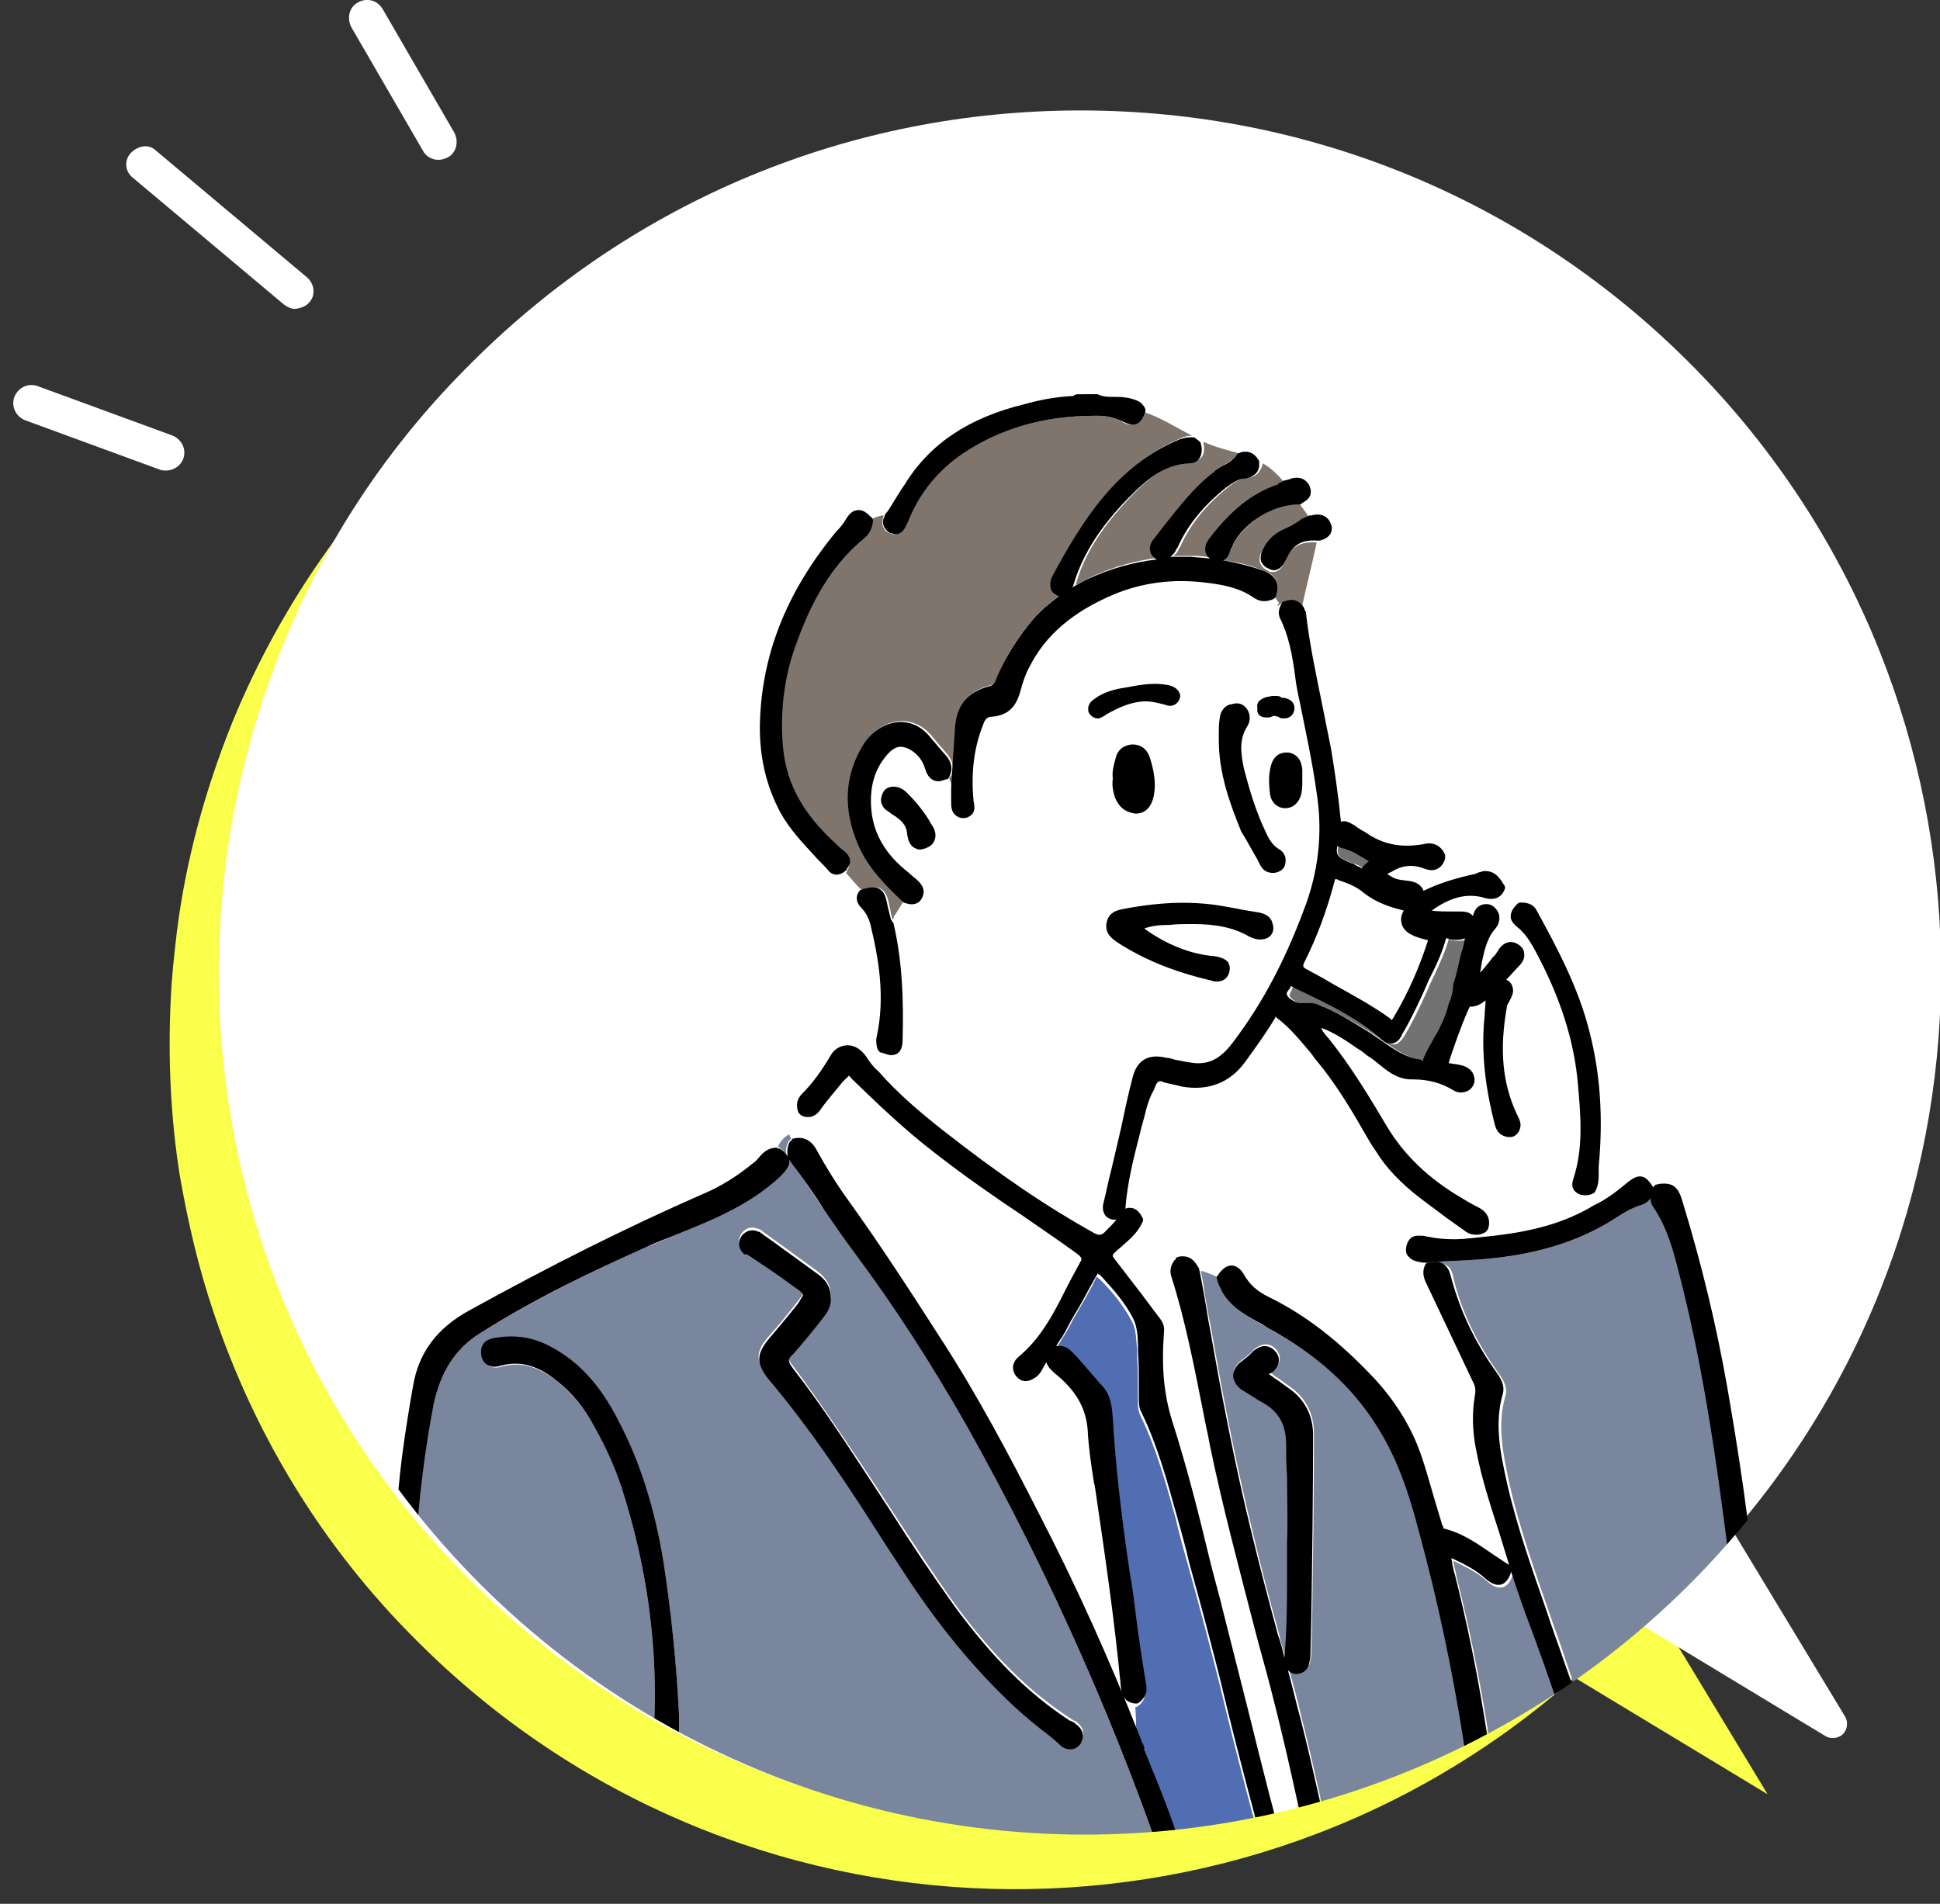 <?xml version="1.0" encoding="utf-8"?>
<!-- Generator: Adobe Illustrator 27.9.0, SVG Export Plug-In . SVG Version: 6.00 Build 0)  -->
<svg version="1.1" id="_レイヤー_2" xmlns="http://www.w3.org/2000/svg" xmlns:xlink="http://www.w3.org/1999/xlink" x="0px"
	 y="0px" viewBox="0 0 216 212" style="enable-background:new 0 0 216 212;" xml:space="preserve">
<rect x="0" y="0" width="216" height="212" fill="#333333" stroke="none"/>
<style type="text/css">
	.st0{fill:#F9FF4B;}
	.st1{fill:#FFFFFF;}
	.st2{clip-path:url(#SVGID_00000081619427868827825120000003185746124183627199_);}
	.st3{fill:#D1DAEE;}
	.st4{fill:#697689;}
	.st5{fill:#7A869D;}
	.st6{fill:#7E7E7A;}
	.st7{fill:#7F756D;}
	.st8{fill:#727272;}
	.st9{fill:#526EB2;}
</style>
<g id="_デザイン">
	<path class="st0" d="M46.5,182.8c-10.7-10.6-18.2-23.2-22.7-36.6c-1.7-5-2.9-10.2-3.8-15.4c-1-6.4-1.3-12.8-1-19.3
		c0.1-2.6,0.4-5.2,0.7-7.8c1-7.9,3.1-15.6,6.1-23.1c4.6-11.3,11.5-22,20.7-31.2c36.8-36.8,96.5-36.8,133.2,0
		c35.4,35.4,36.7,91.9,4.1,128.9l13,21.5l-21.5-13C138.4,219.5,81.9,218.2,46.5,182.8L46.5,182.8z"/>
	<path class="st1" d="M53.5,174.8c-10.7-10.6-18.2-23.2-22.7-36.6c-1.7-5-2.9-10.2-3.8-15.4c-1-6.4-1.3-12.8-1-19.3
		c0.1-2.6,0.4-5.2,0.7-7.8c1-7.9,3.1-15.6,6.1-23.1c4.6-11.3,11.5-22,20.7-31.2c36.8-36.8,96.4-36.8,133.2,0
		c35.4,35.4,36.7,91.9,4.1,128.9l13,21.5l-21.5-13C145.4,211.5,88.9,210.2,53.5,174.8L53.5,174.8z"/>
	<path class="st1" d="M120.2,204c-24.6,0-49.2-9.4-67.8-28c-10.6-10.6-18.4-23.1-23.1-37.2c-1.7-5.1-3-10.4-3.8-15.7
		c-1-6.5-1.4-13.1-1-19.6c0.1-2.6,0.4-5.3,0.7-7.9c1.1-8.1,3.2-16,6.2-23.5c4.8-11.9,11.9-22.6,21.1-31.7
		c18.1-18.1,42.2-28.1,67.8-28.1s49.7,10,67.8,28.1c35.4,35.4,37.5,92.4,4.9,130.2l12.4,20.5c0.4,0.6,0.3,1.5-0.2,2
		c-0.5,0.5-1.4,0.6-2,0.2l-20.5-12.4C164.6,196.3,142.4,204,120.2,204L120.2,204z M120.1,15.6c-24.7,0-48,9.6-65.5,27.1
		C45.8,51.5,39,61.8,34.3,73.3c-2.9,7.2-5,14.9-6,22.7c-0.3,2.5-0.6,5.1-0.7,7.6c-0.3,6.3,0,12.7,1,18.9c0.8,5.1,2,10.2,3.7,15.1
		c4.6,13.6,12.1,25.7,22.3,35.9c18,18,41.7,27.1,65.5,27.1c21.8,0,43.6-7.6,61.1-23c0.5-0.5,1.3-0.6,1.9-0.2L199,187l-9.6-15.8
		c-0.4-0.6-0.3-1.4,0.2-1.9c32.2-36.5,30.4-92.1-4-126.6C168.1,25.2,144.9,15.6,120.1,15.6L120.1,15.6z"/>
	<path class="st1" d="M48.8,17.8c-0.7,0-1.4-0.4-1.7-1L39.1,3c-0.5-1-0.2-2.2,0.7-2.7C40.8-0.3,42,0,42.6,1l8,13.8
		c0.5,1,0.2,2.2-0.7,2.7C49.5,17.7,49.2,17.8,48.8,17.8z"/>
	<path class="st1" d="M32.9,34.4c-0.5,0-0.9-0.2-1.3-0.5L14.8,19.8c-0.9-0.7-1-2-0.2-2.8s2-1,2.8-0.2l16.8,14.1c0.8,0.7,1,2,0.2,2.8
		C34.1,34.1,33.5,34.3,32.9,34.4L32.9,34.4z"/>
	<path class="st1" d="M18.5,52.4c-0.2,0-0.5,0-0.7-0.1l-15-5.5c-1-0.4-1.6-1.5-1.2-2.6c0.4-1,1.5-1.6,2.6-1.2l15,5.5
		c1,0.4,1.6,1.5,1.2,2.6C20.1,51.9,19.3,52.4,18.5,52.4z"/>
	<g>
		<defs>
			<circle id="SVGID_1_" cx="120.8" cy="109.1" r="95.2"/>
		</defs>
		<clipPath id="SVGID_00000120536192467960818530000013487101831585486523_">
			<use xlink:href="#SVGID_1_"  style="overflow:visible;"/>
		</clipPath>
		<g style="clip-path:url(#SVGID_00000120536192467960818530000013487101831585486523_);">
			<path class="st3" d="M193.4,572.8c0-10.9-44.3-19.8-98.9-19.8s-98.9,8.9-98.9,19.8s44.3,19.8,98.9,19.8S193.4,583.8,193.4,572.8z
				"/>
			<path class="st4" d="M18.3,485c2.9,0.3,6.1,0.4,9.9,0.4c1.3,0,2.6,0,3.9,0c6.4-0.1,12.9-0.4,19.2-0.6c8-0.3,16.2-0.7,24.3-0.7
				h0.6c5.8,0,11.6,0.2,17.3,0.4c2.1,0.1,4.2,0.2,6.3,0.2c0.8,0,1.7,0.1,2.5,0.1c1.7,0.1,3.4,0.1,5,0.1c2.6,0,4.7-0.2,6.6-0.6
				c0.6-0.1,1.1-0.2,1.4-0.4c0.9-0.5,1.7-0.4,2.4,0.4c0.1,0,0.1-0.1,0.2-0.2c0.5-0.4,0.8-0.9,1.1-1.5c-0.1,0-0.1,0-0.2-0.1
				c-0.7-0.6-0.6-1.4-0.5-2c1.3-6.2,1.4-12.6,1.5-18.7l0.1-3.5c0.1-4.8,0.2-9.8,0.1-14.7c-0.2-10.8-0.8-21.2-1.4-30.1l-0.1-2.2
				c-0.2-3.1-0.4-6.3-0.8-9.4c-0.4-2.8-1-5-1.8-7c-0.7-1.7-1.8-2.6-3.6-3.1c-3.6-0.8-7.2-1-11.2-1.2c-3.4-0.1-6.8-0.2-10.2-0.2
				c-1.4,0-2.8,0-4.2-0.1h-0.1c-0.4,0-0.7,0-0.9,0.1c-0.6,0.2-1.2,0.2-1.6-0.2c-0.3-0.3-0.4-0.7-0.4-1.2c0-3.9-0.9-7.8-1.9-11.5
				c-0.2-0.7-0.3-1.4-0.5-2.1c-1.9-7.9-4.2-14.6-7.1-20.7c-0.6-1.2-1.1-2.2-1.9-3.2c0,0.6,0,1.2,0,1.8c0,1.5,0.1,3,0.2,4.5
				c0,0.6,0,1.3-0.7,1.9c-0.1,0.1-0.2,0.1-0.3,0.1c0,0.2,0.1,0.5,0.2,0.7c0.1-0.1,0.2-0.1,0.3-0.1c0.8-0.1,1.3,0,1.6,0.4
				c0.4,0.4,0.4,1,0.4,1.4c-0.1,4,0.3,8.2,0.6,12.1c0.2,1.9,0.3,3.8,0.4,5.7c0.1,1.2,0.2,2.5,0.2,3.8c0.1,2.7,0.3,5.5,0.6,8.2
				c0.5,4.8,1.2,8.4,2.2,11.7c0.3,0.9,0.6,1.9,1.2,2.7c0.2,0.3,0.6,0.7,1,0.7c0.4,0,0.7-0.3,1-0.5c0.6-0.6,1-1.3,1.3-2.4
				c1.1-3.6,1-7.3,0.7-10.4c0-0.1,0-0.2,0-0.3c-0.1-0.5-0.2-1.1,0.2-1.6c0.2-0.3,0.6-0.5,1-0.5c0.7-0.1,1.1,0.2,1.2,0.4
				c0.5,0.5,0.4,1.2,0.4,1.7v0.1c0,0.6,0,1.2,0,1.8c0,3.6,0,7.4-1.5,11c-0.6,1.5-1.4,2.5-2.5,3.1c-0.7,0.4-1.4,0.6-2.1,0.6
				c-1.2,0-2.4-0.7-3.2-1.9c-1.5-2.2-2-4.8-2.4-7.3c-0.6-3.2-1.1-6.1-1.2-9.1v-0.2l0,0c-1.5-0.1-2.9-0.2-4.2-0.3
				c-1.6-0.1-3.3-0.2-4.9-0.3c-0.8,0-1.5-0.1-2.3-0.1c-2.6-0.1-5.4-0.3-7.8-0.1c-0.5,0-1-0.1-1.3-0.4c-0.3-0.3-0.4-0.7-0.4-1.3
				c-1.2,0-2.4,0.1-3.7,0.2v0.1c-0.2,1.3-0.3,2.5-0.5,3.8c-0.4,2.9-0.7,5.9-1.2,8.8c-0.4,2.5-0.8,5.1-2.2,7.3
				c-0.9,1.5-2.2,2.2-3.7,2.2c-0.1,0-0.2,0-0.4,0c-0.7-0.1-1.3-0.3-1.7-0.8c-0.4-0.5-0.5-1.1-0.2-1.6c0.3-0.5,0.8-0.8,1.3-0.8
				c0.3,0,0.4,0,0.6,0c1.2,0,1.5-0.1,2.1-1.7c1.2-3,1.8-6.2,2.2-9.1c0.9-5.9,1.2-11.9,1.5-17.7l0.2-3.1c0.1-2.3,0.4-4.6,0.6-6.9
				c0.2-2.3,0.5-4.6,0.6-6.9c0-0.3,0-0.6,0-0.9c0-0.8,0-1.3,0.4-1.7c0.2-0.2,0.5-0.4,1-0.4c0.2,0,0.5,0,1,0.1c0.1,0,0.2,0.1,0.2,0.1
				c0.3-0.5,0.3-1.1,0.4-1.6c0,0,0,0-0.1,0c-0.1,0-0.1-0.1-0.2-0.1c-1.1-1.1-1.8-2.4-2.4-3.8c-0.1,0.2-0.2,0.4-0.3,0.6
				c-0.1,0.3-0.3,0.6-0.3,1c-3.2,11.1-6.5,22.6-8.7,34.4c-0.9,5-1.6,9.3-1.5,13.7c0,0.4,0,1-0.4,1.3c-0.2,0.2-0.5,0.4-1.1,0.3
				c-0.5,0-0.8-0.3-1-0.5c-0.3-0.3-0.4-0.8-0.3-1.4c0.5-3.5,0.9-7,1.4-10.4c0.1-0.4,0.1-0.8,0.1-1c-0.2,0-0.6,0-1,0
				c-1.4,0.1-2.8,0.2-4.2,0.3c-3.4,0.2-7,0.5-10.4,0.8c-2.9,0.3-5.8,0.9-8.6,1.8c-1.6,0.5-2.5,1.5-2.8,3.1C9,401.4,9,404.3,9,407
				l0,3.9c0,3.1,0.1,6.3,0,9.5c0,3.1-0.1,6.3-0.1,9.4c-0.1,5.4-0.1,11-0.1,16.4c0.1,7,0.3,13.4,0.6,19.7c0.1,2,0.1,4.1,0.1,6.1
				c0,1.1,0,2.3,0,3.4c0,1.8,0.2,3.8,0.8,5.6c0.2,0.7,0.1,1.3-0.4,1.9c-0.1,0.1-0.2,0.1-0.3,0.2c-0.1,0-0.1,0-0.2,0
				c0.1,0.3,0.3,0.5,0.5,0.8c0.1-0.1,0.2-0.1,0.4-0.1C12.8,484.3,15.2,484.6,18.3,485L18.3,485z"/>
			<path class="st5" d="M102.8,532.4c3.9,0.8,7.6,1.2,11.2,1.2c3.3,0,6.5-0.3,9.6-1c1.1-0.2,2.1-0.6,3.1-1.1l0.9-0.3c0,0,0,0,0,0
				c-0.2-1.1-0.1-2.1,0-3.1c0.1-0.6,0.1-1.1,0.1-1.7v-0.2c0-0.6,0-1.2-0.1-1.3c-0.2,0.1-0.7,0.1-1.3,0.3l-0.1,0
				c-2.6,0.5-5.4,0.8-8.9,0.8c-1.9,0-3.9-0.1-5.8-0.2c-1.9-0.1-4-0.2-6.1-0.4c-0.1,0-0.2,0-0.3,0h-0.3c-0.4,0-1.2,0-1.6-0.5
				c-0.3-0.3-0.4-0.7-0.3-1.2c0.1-0.8,0.6-1.3,1.4-1.3c0.3,0,0.7,0.1,1,0.2c0.2,0,0.3,0.1,0.5,0.1c5.9,0.9,11.7,1,17.1,0.3
				c1.2-0.2,2.4-0.5,4-1.2c0,0,0,0,0,0c-0.6-1.3-0.3-2.6-0.1-3.7c0.1-0.3,0.1-0.7,0.2-1c1.4-11.6,3.4-23.2,5.4-34
				c1.7-9.3,3.8-21.6,5.4-34.2c0.7-5.5,1.5-11.1,2.4-16.5c0.5-3,0.9-6.1,1.4-9.1c0.8-5.7,1.5-11.7,2.1-18.2l0.4-4.8
				c0.6-6.4,1.1-12.8,1.7-19.2c0.2-1.9,0.3-3.9,0.5-5.8c0.6-7.1,1.3-14.5,1.6-21.9l0-0.8c0.2-4.9,0.4-9.9,0.4-14.9
				c0-4.7-0.1-10.3-0.4-16l-0.1-1.4c-0.2-3.6-0.4-7.2-0.9-10.8c-0.3-2.5-0.6-5-0.9-7.6c-0.5-4.2-1-8.6-1.7-12.9
				c-0.3-1.7-0.4-3.5-0.6-5.2c-0.1-0.8-0.1-1.6-0.2-2.4c0-0.5,0-0.9,0.1-1.2c-0.6,0-1.2-0.1-1.7-0.6l-0.2,1.6
				c-0.2,1.7-0.5,3.4-0.7,5.1c-0.8,6.3-2.1,12.8-3.8,19.3c-2,7.5-3.8,13.3-5.7,18.7c-1.6,4.4-4.5,7.3-8.8,8.9
				c-3.3,1.2-6.5,1.8-9.6,1.8h-0.3c-8.2-0.1-17-0.4-27.9-0.9c-0.8,0-1.5-0.1-2.2-0.2c-0.3,0-0.6-0.1-0.8-0.1
				c-0.8-0.1-1.5-0.5-1.9-1.2c-0.1-0.1-0.1-0.2-0.1-0.4c0-1.4,0.9-2.1,2.3-1.8c5.1,1,10.3,1.2,15.4,1.3c1.5,0,3,0.1,4.4,0.2
				c2.2,0.1,4.7,0.2,7.1,0.2l0,0c2.2,0,4.1-0.1,5.9-0.3c5.2-0.5,8.7-2,11.3-4.8c1.8-1.9,2.8-4.4,3.6-6.8c3.3-9.8,5.8-18.9,7.6-27.9
				c1.3-6.8,2-13.7,2.5-20.1c0.4-4.5,0.6-9.4,0.6-15.5c0-3.9-0.3-8-0.9-12.3c-1.5-10.6-4.9-20.9-8.1-30.8l-0.8-2.3
				c-6-18.2-13.8-35.8-23.1-52.4c-4.2-7.4-8.2-13.7-12.5-19.3c-1.2-1.6-2.3-3.2-3.4-4.8c-1.2-1.8-2.4-3.6-3.7-5.3
				c-0.1-0.2-0.2-0.3-0.3-0.5c0,0.1,0.1,0.2,0.1,0.3c0,0.6-0.4,1.1-1,1.7c-3.3,3.1-7.4,4.8-11.4,6.4c-1.2,0.5-2.4,1-3.6,1.5
				c-5.6,2.5-12.1,5.6-18.5,9.6c-2.7,1.7-4.3,4.2-5.1,7.8c-1.1,5.1-1.7,10.7-2.1,17.5c-1,18.5-0.8,37.3-0.7,55.5
				c0,3.8,0.1,7.6,0.1,11.5c0.1,9.2,0.3,19,0.8,30.8c0.5,12.4,1,21.8,1.6,30.6c0.3,4,0.4,8.1,0.5,12.1l0,0.8
				c0.1,3.4,0.1,6.8,0.2,10.2c0,2,0.1,3.9,0.1,5.9c0,0.3,0,0.6,0.1,0.9c0,0.2,0.1,0.5,0.1,0.7c0,0.4,0,1-0.4,1.4
				c-0.2,0.2-0.5,0.4-0.9,0.4c-0.3,0-0.6-0.1-0.9-0.2c0,0,0,0-0.1,0c-0.2,0.6-0.2,1.3-0.3,1.9c2.7,0.3,5.6,0.4,8.5,0.4
				c3.6,0,7.3-0.2,11.3-0.6c0.5-0.1,1-0.1,1.5-0.1c2.2-0.2,4.2-0.4,6.2-1.1c0.2-0.1,0.4-0.1,0.5-0.1c0.7,0,1.1,0.5,1.4,0.8
				c0,0,0,0.1,0.1,0.1c0.5-0.3,0.8-0.7,1-1.2c-0.2,0.5-0.5,0.9-1,1.2c0,0.1,0.1,0.2,0.1,0.2c0,0.1,0,0.3,0,0.4c0,0.5,0,0.6,0.3,0.7
				c0.4,0.2,0.9,0.6,0.7,1.8c-0.4,2.4-0.7,5.3-0.3,8.2c0.2,1.4-0.7,1.9-1.3,2c0,0-0.1,0-0.2,0c0,0-0.1,0-0.1,0
				c-0.1,0.6-0.1,1.2-0.3,1.8l0.2,0.4c0.4,1,0.8,1.9,1.2,2.8c0.8,2,1.7,4.1,2.5,6.2c2.7,6.9,4.8,14.5,6.6,23.8
				c0.1,0.2,0.1,0.5,0.2,0.8c0.1,0.5,0.3,1.1,0.3,1.7c0,0.8,0.3,1,1.2,1.1c2.9,0.3,5.2,0.5,7.3,0.5c4.7,0,9.4,0.3,14,0.6l0.7,0
				c1.1,0.1,2.2,0.2,3.4,0.4c3.4,0.5,5.5,2.4,6.5,5.8c0.8,2.6,1.2,5.4,1.5,9.1c0.2,2.6,0.3,5.3,0.5,8c0.2,3.3,0.4,6.7,0.6,10
				c1,13.8,0.9,27.8,0.9,41.3l0,5.8c0,4-0.5,7.9-1,12.3c-0.2,1.3-1,1.5-1.5,1.5c-0.2,0-0.4,0-0.6-0.1c0,0-0.1,0-0.1,0
				c-0.3,0.6-0.6,1.1-1.1,1.5c-0.1,0.1-0.1,0.1-0.2,0.2l0,0c0.1,0.1,0.1,0.2,0.1,0.3c0.1,0.6,0,1.2-0.3,1.6
				c-0.3,0.4-0.8,0.7-1.6,0.8c-1.2,0.2-2.2,0.2-3.2,0.3c-2.1,0-4.1,0.1-6.2,0.1s-3.8,0-5.4-0.1c0.3,0.5,0.4,1,0.4,1.7
				c-0.3,3.7-0.1,7.4,0.2,11.1c0.1,1,0.1,2,0.2,2.9c0.2,3.3,0.4,6.7,0.7,9.9c0.1,1.2,0.2,2.4,0.3,3.5c0.1,1.1,0.2,2.2,0.3,3.1
				c0.1,0.5,0.1,1.1-0.2,1.5c-0.3,0.4-0.8,0.5-1.5,0.6c0,0,0,0-0.1,0c-0.1,0-0.1,0-0.2,0c-0.4,1-1.1,1.9-1.1,3c0,2.6,0,5.3,0,7.9
				c0,0.4,0.1,0.7,0.4,0.9c0-0.1,0-0.1,0.1-0.2C101.2,532.5,101.9,532.2,102.8,532.4L102.8,532.4z M82.6,137.3
				c0.4-0.5,0.8-0.6,1.2-0.6c0.3,0,0.5,0.1,0.8,0.2c0.2,0.1,0.3,0.2,0.4,0.3l1.4,1c1.5,1.1,2.9,2.1,4.4,3.2c0.8,0.6,1.7,1.4,1.7,2.8
				c0.1,0.9-0.4,1.7-0.9,2.3l-0.7,0.9c-0.8,1.1-1.7,2.1-2.6,3.1c-0.6,0.6-0.6,0.9,0,1.6c3.4,4.6,6.6,9.4,9.7,14.1l1.3,2
				c2.1,3.2,4.5,6.9,7,10.4c4.2,5.7,8.2,9.7,12.8,12.7c0.2,0.1,0.4,0.3,0.7,0.4c1.2,0.9,0.8,1.8,0.5,2.2c-0.4,0.5-0.8,0.6-1.1,0.6
				c-0.4,0-0.8-0.2-1.2-0.5c-0.5-0.4-0.9-0.8-1.4-1.2c-1.2-1-2.4-2-3.6-3c-4.4-4.1-8.5-9-12.7-15.5l-1.7-2.6
				c-4-6.2-8.2-12.7-13.1-18.5c-1.4-1.6-1.4-2.7,0.1-4.4c1.1-1.2,2.2-2.6,3.3-4c0.5-0.6,0.5-0.8,0.5-0.9c0-0.1-0.1-0.2-0.7-0.7
				c-1.1-0.8-2.3-1.6-3.4-2.4l-1.8-1.2c-0.2-0.1-0.4-0.3-0.6-0.5C82.2,138.8,82.1,138,82.6,137.3L82.6,137.3z M80.8,261.9h2.9
				c6.5-0.3,12.9-0.8,19.1-1.4c0.6-0.1,1.2-0.2,1.8-0.3c0.3-0.1,0.6-0.1,0.9-0.2c1.2-0.2,2.1,0.4,2.2,1.5c0.1,0.6-0.2,1.1-0.4,1.3
				c-0.3,0.4-0.8,0.6-1.5,0.6c-0.7,0-1.3,0-2,0c-5.4,0-10.9,0.5-16.1,0.9c-2.6,0.2-5.2,0.5-7.8,0.6c-0.7,0-1.4,0.1-2.1,0.2
				c-0.4,0-0.8,0.1-1.1,0.1c-0.1,0-0.3,0-0.4,0c-1.2,0-1.5-0.8-1.6-1.2c-0.1-0.4,0-0.9,0.2-1.2c0.2-0.4,0.7-0.6,1.2-0.7
				c0.8-0.1,1.7-0.2,2.5-0.2C79.4,261.9,80.1,261.9,80.8,261.9L80.8,261.9z M66.3,159c-1.1-2.1-2.6-3.8-4.3-5.2
				c-2.2-1.7-4.1-2.2-6.2-1.6c-1,0.3-1.9-0.2-2.1-1.1c-0.1-0.6,0-1.1,0.2-1.3c0.3-0.4,0.7-0.6,1.2-0.7c2.3-0.3,4.2-0.1,5.9,0.8
				c3.2,1.6,5.6,4.2,7.8,8.3c2.4,4.5,4.1,9.8,5.1,16c0.8,5.3,1.4,10.8,1.7,16.8v0.6c0,0.4,0,0.9,0,1.3c0,1.2-0.8,1.7-1.4,1.7
				c0,0-0.1,0-0.1,0c-0.5,0-0.8-0.2-0.9-0.4c-0.4-0.4-0.4-1-0.4-1.4c0.5-9-0.7-18.1-3.5-27C68.6,163.6,67.7,161.4,66.3,159L66.3,159
				z M77,333.7L77,333.7c-0.1,0-0.2,0-0.2,0c-0.9-0.4-1.1-1.2-1.1-1.8l0-0.1c-0.8-5.6-1.7-11.6-2.2-17.6c-0.6-6.9-1.2-13.7-1.6-20.2
				c-0.6-8.6-0.7-17.5-0.4-26.5c0.2-6.7,0.7-13.3,1.2-19.5c0.2-2.4,0.4-4.9,0.6-7.3c0.3-3.5,0.6-7.1,0.8-10.6
				c0.1-1.6,0.2-3.3,0.3-4.9c0.5-6.6,1-13.4,0.7-20.1v-0.1c0-0.3,0-0.6,0-0.9c0.1-1.1,0.8-1.7,1.7-1.6c0.6,0.1,0.9,0.3,1.1,0.6
				c0.3,0.4,0.4,0.9,0.2,1.4c-0.3,1.7-0.4,3.4-0.5,5.1l-0.2,4.9c-0.2,3.6-0.4,7.4-0.6,11c-0.2,3.6-0.5,7.2-0.8,10.8
				c-0.2,2.7-0.4,5.5-0.6,8.2c-0.4,5.8-0.8,11.7-1.2,17.5c-0.4,7.2-0.5,14.6-0.2,22.8c0.3,7.2,0.7,14.8,1.5,23.2
				c0.5,5.5,1.1,11.4,2,17.4c0.3,1.6,0.6,3.3,0.9,4.9l0.4,2.2c0,0.1,0,0.2,0,0.4C78.3,333.3,77.7,333.7,77,333.7L77,333.7z
				 M133,332.1c1.9-6.9,3.1-14,3.8-21.7c0-0.5,0-1,0-1.6c0-0.2,0-0.4,0-0.6c0-1.2,0.7-1.7,1.4-1.7l0,0c0.9,0,1.5,0.6,1.5,1.7
				l-0.3,1.7c-0.2,1.4-0.4,2.7-0.6,4c-1,6.3-2,12.6-2.9,18.9c-0.1,0.5-0.3,1.7-1.4,1.7c-0.1,0-0.2,0-0.3,0c-0.4-0.1-0.8-0.3-1-0.6
				C132.7,333.2,132.9,332.5,133,332.1L133,332.1z M121.5,357.7c-0.5,2-1.1,4-1.6,6c-1.8,6.9-2.9,13.9-3.7,19.8
				c0,0.2-0.1,0.5-0.1,0.7c0,0.3,0,0.6-0.1,0.9c-0.2,1.2-1,1.4-1.4,1.4c-0.1,0-0.1,0-0.2,0c-1.2-0.2-1.2-1.3-1.2-1.9
				c0.2-1,0.3-1.9,0.5-2.9c0.4-2.1,0.7-4.3,1.1-6.4c1.1-5.5,2.4-11.3,4.2-18.5c0.6-2.4,1.1-4.9,1.5-7.3l0.2-1
				c0.3-1.4,0.9-2.6,2.1-3.9c1.1-1.2,2.3-2.3,3.5-3.3c1.1-1,2.3-2.1,3.3-3.2c0.7-0.8,1.7-0.7,2.4,0c0.4,0.5,0.5,1,0.4,1.3
				c-0.1,0.3-0.3,0.8-0.9,1.2c-1.9,1.1-3.6,2.5-5.5,4.6c-1.7,1.8-2.4,3.9-2.9,6C122.7,353.4,122.1,355.5,121.5,357.7L121.5,357.7z"
				/>
			<path class="st5" d="M172.3,314.5c0.1-6-0.1-11.3-0.4-16.2c-0.3-3.8-0.8-7.7-1.2-11.5c-0.2-1.7-0.4-3.4-0.6-5.1
				c-0.7-6.7-1.3-13.5-1.6-20.1c-0.3-6.4-0.7-12.8-1.1-19l-0.3-5.3c-0.1-2.4-0.3-4.8-0.5-7.2c-0.2-3.6-0.5-7.3-0.7-10.9
				c-1-17.4-3.4-33.3-7.6-48.4c-1-3.8-2.2-7.8-4.4-11.3c-2.9-4.7-6.9-8.4-12.4-11.4l-0.6-0.4c-1.7-0.9-3.4-1.8-4.5-3.6
				c-0.3-0.5-0.6-0.9-0.6-1.5c0-0.1,0-0.2,0-0.3c-0.7-0.3-1.4-0.6-2.1-0.8l0.3,1.6c0.2,1.6,0.5,3.1,0.8,4.6c1.2,6.8,2.7,14.9,4.7,23
				c0.9,3.8,1.9,7.6,2.9,11.2c0.2,0.9,0.4,1.7,0.7,2.5v0c0.3-3.2,0.3-6.4,0.3-9.4c0-1.2,0-2.3,0-3.4c0.1-2.7,0-5.1,0-7.4
				c0-1.2-0.1-2.3-0.1-3.5c0-2.2-0.8-3.7-2.6-4.7c-0.9-0.5-1.6-0.9-2.3-1.4c-0.6-0.4-1-0.9-1-1.5c-0.1-0.6,0.2-1.1,0.8-1.6
				c0.3-0.2,0.6-0.5,0.9-0.7c0.2-0.2,0.4-0.4,0.6-0.6c0.4-0.3,0.8-0.5,1.2-0.5c0.3,0,0.8,0.1,1.2,0.6c0.3,0.3,0.8,1.2-0.2,2.2
				c-0.2,0.2-0.4,0.2-0.5,0.3c0,0,0.1,0.1,0.1,0.1c0.2,0.1,0.3,0.2,0.4,0.3l0.6,0.4c0.5,0.4,1,0.7,1.5,1.1c1.5,1.2,2.3,2.9,2.3,4.9
				c0,6.8-0.1,13.7-0.2,20.4l-0.1,4.2c0,0.4-0.1,0.8-0.2,1.1c-0.2,0.6-0.7,0.9-1.3,0.9c-0.1,0-0.1,0-0.2,0c-0.3,0-0.6-0.2-0.8-0.4
				c0.5,1.8,1,3.6,1.4,5.4c1.4,5.5,2.6,11.2,3.8,16.7c0.6,3,1.3,6.1,2,9.1c1,4.3,2.1,8.6,3.1,12.8c1.4,5.4,2.8,11,4,16.6
				c0.9,4.4,1.7,8.8,2.5,13.2c0.6,3.5,1.3,7.1,2,10.7c0.4,1.9,0.7,3.8,1.1,5.7c0.9,4.9,1.9,10,3.1,15c1,4.5,2.2,9.5,2.9,14.6
				c0.3,2.5,0.5,5.2,0.4,8.2c0,0.8,0,1.6,0,2.5v1c1.2-0.3,2.4-0.7,3.5-1.2C172.3,315.7,172.3,314.8,172.3,314.5L172.3,314.5z"/>
			<path class="st5" d="M170.3,209.9c0.4,0,0.8,0.2,1.3,0.6c1.3,1.1,2.8,1.5,4.8,1.8c4.2,0.6,7.4,0.5,10.4-0.3
				c0.9-0.2,1.6-0.7,2-1.5c1.9-3.2,2.6-6.9,3.2-10.4l0.1-0.3c2.1-11.2,1.1-22.2-0.1-31.5c-1.1-8.3-2.5-17.2-4.7-25.8l-0.1-0.4
				c-0.7-2.8-1.4-5.4-3-7.7c-0.4-0.6-0.2-1.2-0.1-1.7c0-0.1,0.1-0.2,0.1-0.2c0-0.1,0.1-0.1,0.1-0.2c-0.1,0-0.1,0-0.2,0
				c0,0.1,0,0.2,0,0.3c-0.2,0.8-0.7,1.4-1.4,1.6c-0.9,0.2-1.7,0.8-2.6,1.3c-4.4,2.9-9.6,4.4-16.1,4.8c-1.3,0.1-2.5,0.1-3.8,0.2
				l-1.5,0.1c0.1,0.1,0.2,0.3,0.3,0.4c0.1-0.1,0.2-0.2,0.3-0.2c0.3-0.1,0.6-0.1,0.9-0.1c0.6,0,1.4,0.2,1.6,1.5
				c0.9,3.8,2.6,7.3,5.1,10.8c0.5,0.7,1,1.5,0.7,2.5c-0.9,3.2-0.3,6.2,0.5,9.9c1.1,4.8,2.8,9.6,4.4,14.2c0.6,1.8,1.3,3.6,1.9,5.5
				c1.1,3.2,2,5.9,3.3,8.4c0.2,0.4,0.4,1,0.2,1.5c-0.1,0.2-0.3,0.6-0.8,0.8c-0.2,0.1-0.4,0.1-0.6,0.1c-1,0-1.3-1-1.4-1.5
				c-1.2-4.2-2.7-8.5-4.2-12.5c-0.8-2.3-1.7-4.7-2.5-7.1c0,0,0,0,0,0c0.1,0.1,0.1,0.3,0.1,0.4c-0.5,1.7-1.6,2.1-2.9,0.9
				c-1.1-1-2.4-1.6-3.8-2.3c0.1,0.7,0.3,1.3,0.4,1.9c2.6,10.3,4.4,21.3,5.5,33.8c0,0.3,0.1,0.6,0.1,1l0.1,0.5l0,0.3
				c0.4,0.2,0.8,0.5,1.2,0.6c0,0,0-0.1,0-0.1C169,211.1,169.3,210,170.3,209.9L170.3,209.9z"/>
			<path class="st6" d="M20.1,541.5c0.4,0.2,0.9,0.5,1.3,1.2c1.8,3.8,3.8,7.7,5.8,11.4c0.9,1.7,1.8,3.4,2.7,5.2
				c3.1,5.9,5.7,10.6,8.4,14.7c3.1,4.8,7.3,7.8,13.1,9.3c3.4,0.8,6.8,1.3,10.3,1.3c3,0,6-0.3,9-1c2.1-0.5,3.8-1.5,5-3
				c1.6-2.1,1.4-3.9-0.5-5.7c-2.1-1.8-4.3-3.2-6.6-4.1c-1.6-0.6-2.3-1.7-2.9-2.7c-4.3-8-7.4-14.6-9.9-20.8c-0.6,0.2-1.2,0.3-1.8,0.4
				c0,0.1,0,0.2,0,0.2c-0.3,0.9-1,1.3-1.5,1.4c-2.2,0.5-3.8,1.8-5.6,3.5c-0.2,0.2-0.4,0.4-0.6,0.6c-0.2,0.2-0.5,0.5-0.7,0.7
				c-0.8,0.7-1.5,1.1-2.3,1.1s-1.5-0.4-2.3-1.2c-1.4-1.3-2.6-2.9-3.8-4.4l-0.1-0.2c-3-3.8-5.8-8.1-8.5-13c-0.3-0.5-0.5-1.1-0.3-1.8
				c0.2-0.4,0.5-0.8,1.1-1c0.1,0,0.2,0,0.3,0c-1-2.2-1.4-4.4-1.5-6.8c-0.5,0.2-0.8,0.7-1.2,1.1l-0.3,0.3c-2.6,3.1-4.3,6.8-5.1,11
				c-0.1,0.6-0.4,1.5-1.6,1.7c0,0-0.1,0-0.1,0l0,0c0,0.2,0,0.4,0,0.6C19.8,541.4,20,541.4,20.1,541.5L20.1,541.5z"/>
			<path class="st7" d="M144.6,56.2c-2.8-0.2-6.5,2.3-7.5,4.9c0,0.1,0,0.1-0.1,0.2c-0.1,0.3-0.3,0.8-0.8,1.1
				c1.7,0.2,3.2,0.6,4.6,1.2c0.9,0.3,1.8,1,1.3,2.7c-0.1,0.2-0.2,0.3-0.3,0.4c0.1,0.3,0.3,0.5,0.5,0.8c0.1-0.1,0.1-0.2,0.2-0.2
				c0.3-0.2,0.6-0.2,0.9-0.2c0.4,0,1,0.2,1.4,0.9c0.1-0.2,0.1-0.4,0.2-0.6c0.5-2.3,1.1-4.6,1.6-7c-1.8-0.1-2.8,0.4-3.5,2.1
				c-0.2,0.3-0.5,1.2-1.4,1.2c-0.2,0-0.4,0-0.6-0.2c-0.5-0.2-0.7-0.6-0.8-0.8c-0.1-0.4-0.1-0.9,0.3-1.5c0.4-0.8,1.1-1.5,2.1-2
				c0.7-0.4,1.5-0.8,2.2-1.1l0.9-0.4c-0.3-0.5-0.6-0.9-0.9-1.3l0,0C144.8,56.2,144.7,56.2,144.6,56.2L144.6,56.2z"/>
			<path class="st7" d="M138.9,53.2c-0.7,0.1-1.4,0.4-2.1,1c-2.5,2-4.3,4.2-5.4,6.7l-0.1,0.1c-0.1,0.3-0.3,0.7-0.7,0.9
				c0.8,0,1.5,0,2.3,0c0.7,0,1.4,0.1,2.1,0.2c-0.1-0.1-0.2-0.2-0.3-0.3c-0.5-0.9,0-1.5,0.3-2c2.2-3,4.6-4.9,7.4-5.9
				c0.1,0,0.2-0.1,0.3-0.2c0.1,0,0.1-0.1,0.2-0.1c-0.7-0.8-1.4-1.5-2.3-2C140.4,52.4,140,53.1,138.9,53.2L138.9,53.2z"/>
			<path class="st7" d="M97.4,98.8c1.1,0,1.4,1.1,1.5,1.5c0.1,0.3,0.1,0.6,0.2,0.9c0.1,0.4,0.1,0.8,0.3,1.2c0.4-0.7,0.8-1.4,1.3-2.1
				c0,0-0.1,0-0.1-0.1c-1.8-1.7-3.7-3.6-4.8-6.1c-1.8-4.1-1.6-7.9,0.6-11.4c0.9-1.5,2.5-2.4,4.1-2.4c0.8,0,2.1,0.3,3.2,1.6
				c0.3,0.4,0.7,0.8,1,1.2c0.3,0.3,0.5,0.6,0.8,0.9c0.6,0.8,0.8,1.6,0.4,2.4c-0.1,0.1-0.2,0.2-0.3,0.3c0.1,0.3,0.3,0.7,0.4,1
				c0-0.6,0.1-1.1,0.1-1.7c0.1-1.5,0.2-3.1,0.3-4.6c0.1-2.9,1.3-4.4,3.9-5.1c0.4-0.1,0.6-0.5,0.8-1c1.1-2.6,2.4-4.7,4.1-6.5
				c0.8-0.9,1.7-1.7,2.8-2.5c0,0,0,0,0,0c-0.6-0.2-0.8-0.5-0.9-0.8c-0.2-0.4-0.1-1,0.2-1.5c3.3-6.1,7.1-12.3,14.4-15.3
				c0.3-0.1,0.7-0.2,1-0.2c-1.8-0.9-3.4-2-5.3-2.6c-0.2,0.5-0.5,1.4-1.4,1.4c-0.3,0-0.7-0.1-1.2-0.4c-0.8-0.4-1.7-0.6-2.6-0.6h-0.4
				c-5.7,0-10.5,1.4-14.7,4.2c-2.8,1.9-4.8,4.4-6.1,7.6l-0.1,0.2c-0.2,0.4-0.4,1.2-1.3,1.2c-0.1,0-0.3,0-0.4-0.1
				c-0.4-0.1-0.7-0.3-0.8-0.6c-0.3-0.5-0.1-1,0-1.4c-0.5,0-0.9,0.2-1.4,0.4c0.1,0.1,0.1,0.2,0.1,0.4c-0.1,0.6-0.2,1.3-0.9,1.8
				c-3.2,2.6-5.6,6.3-7.5,11.4c-1.4,3.9-2,8-1.6,12.1c0.4,3.9,2.2,7.3,5.8,10.5c0.3,0.3,0.6,0.5,0.9,0.8c0.8,0.6,1,1.4,0.5,2.2
				c0,0.1-0.1,0.1-0.1,0.2c0.6,0.7,1.2,1.4,1.9,2.1c0.1-0.1,0.1-0.1,0.2-0.1C96.8,98.8,97.1,98.8,97.4,98.8L97.4,98.8z"/>
			<path class="st7" d="M133.8,50.9c-0.2,0.2-0.5,0.5-1.1,0.5c-2.5,0-4.4,1.6-5.8,2.9c-2.8,2.8-5.8,6.2-7.1,10.7
				c0,0.1-0.1,0.2-0.1,0.2c0.6-0.3,1.3-0.7,1.9-1c2.4-1.1,4.9-1.8,7.5-2.1c-0.1-0.1-0.3-0.2-0.4-0.3c-0.5-0.6-0.5-1.3,0-1.9
				c0.5-0.6,0.9-1.2,1.4-1.8c1.5-2,3.1-4.1,5.3-5.7c0.3-0.2,0.7-0.5,1-0.7c0.6-0.4,1.1-0.7,1.6-1.2c0,0,0,0,0,0
				c-1.4-0.4-2.7-0.7-4-1.3c0,0,0,0,0,0C134.1,49.9,134.1,50.5,133.8,50.9L133.8,50.9z"/>
			<path class="st5" d="M58.3,528.1c1.2-3.2,2.3-6.5,3.5-9.7c3.1-8.6,6.2-17.5,9.7-26.1c0.4-1,0.8-2,1.1-3c0.3-0.9,0.7-1.8,1-2.8
				c0,0,0,0,0,0c-1.4,0-2.8,0-4.1,0.1c-1.9,0-3.8,0-5.6,0.1c-4.3,0.1-8.7,0.3-13,0.5l-2.6,0.1c-1.4,0-2.7,0.1-4.1,0.2l-1.3,0.1
				c1.2,0.8,0.9,2.1,0.7,2.6c-2.2,7.8-4.6,15.8-7.1,23.9c0.1,0,0.1,0,0.2-0.1c0.7-0.1,1.2,0.2,1.5,0.8c1.8,3.6,5.1,5.9,10.2,7
				c3.5,0.8,5.7,0.8,7.9,0c0.9-0.3,1.7,0.2,2,1.1c0.2,0.6,0.1,1-0.1,1.3c-0.2,0.4-0.6,0.7-1.1,0.8c-1.1,0.3-2.3,0.4-3.7,0.4h-0.4
				c-5.6-0.1-10.2-1.7-14.2-4.9c-1.4-1.1-2.3-2.2-3-3.5c0-0.1-0.1-0.2-0.1-0.2c-0.2,0.5-0.3,1-0.5,1.6c-0.2,0.6-0.3,1.2-0.5,1.7
				c-0.2,0.9-0.6,1.5-1.5,1.8c-0.1,0-0.1,0-0.2,0c0.1,1,0.3,1.9,0.9,2.6c0.1-0.1,0.3-0.2,0.4-0.2c1,0,1.5,0.5,2,1.3
				c1.8,2.7,4.3,4.5,7.5,5.4c3.3,1,6.7,1,11.6-0.1c0.4-0.1,0.8-0.2,1.1-0.2c0.6,0,1.1,0.2,1.4,0.7c0.1-0.3,0.2-0.6,0.4-0.9
				c0,0-0.1,0-0.1-0.1C57.7,529.5,58.1,528.5,58.3,528.1L58.3,528.1z"/>
			<path class="st5" d="M164.3,295c-1.4-6.7-2.9-13.7-4-20.6c-0.7-4-1.4-8.1-2.2-12c-0.6-3-1.2-6-1.7-9.1c-1.8-10-4.3-20-6.7-29.7
				l-0.4-1.7c-0.1-0.3-0.2-0.6-0.2-1c-0.1,1.1-0.2,2.3-0.2,3.4c0,0.6,0,1.2,0,1.8c0,0.4,0,0.8,0,1.2l0.4,1.4c0.2,1.7,0.8,3.4,1.2,5
				l0.2,0.5c2.1,6.9,3.7,14.4,4.6,22.1c0.1,0.4,0.2,1.6-1.1,2.2c-0.3,0.1-0.5,0.4-0.7,0.7l-0.2,0.2c-1.8,2.3-3,5-4.2,7.7l-0.2,0.6
				c-0.3,0.7-0.7,1.5-1.6,1.8c-0.1,0-0.1,0-0.2,0c0,0,0,0-0.1,0c-0.1,0-0.1,0-0.2,0c-0.1,0.2-0.1,0.4-0.2,0.5c0,0,0,0,0,0
				c0.1,0.1,0.2,0.3,0.2,0.5c0,0.3,0,0.4,0.1,0.5c0.6,0.7,0.6,1.6-0.1,2.3c-0.2,0.2-0.2,0.4-0.1,1c0.2,0.8-0.1,1.4-0.4,1.9
				c-0.1,0.2-0.3,0.3-0.4,0.3c-0.1,0-0.2,0-0.3,0c0,0.1,0,0.2,0,0.3c0.1,0,0.1,0,0.1,0c0.1,0,0.2,0.1,0.3,0.2
				c0.4,0.4,0.8,0.9,0.7,1.5c0,0.4-0.2,0.7-0.5,1c0.5,0.7,0.4,1.4,0.3,2l0,0.2c-0.2,1.9,0.1,3.9,0.3,5.7c0.1,0.6,0.2,1.2,0.2,1.8
				c0.3,3,0.7,6,1.1,8.9c0.2,1.2,0.3,2.5,0.5,3.8c0,0,0,0.1,0,0.1c0.3,0,0.6,0,0.9,0c0-0.1,0.1-0.2,0.1-0.2c0.1-0.1,0.1-0.2,0.3-0.3
				c0.8-0.4,1.7-0.5,2.7-0.4c3.7,0.5,7.5,1.7,12.3,3.6c0.5,0.2,1,0.5,1.2,1.1c0.2,0.6-0.1,1.2-0.4,1.7c0.3,0.2,0.7,0.4,1,0.5
				c-0.1-3.2-0.7-6.3-1.3-9.5L164.3,295L164.3,295z"/>
			<path class="st1" d="M115.3,536.2c-2.5,0-5.1-0.1-7.9-0.4c-1.3-0.1-2.6-0.3-3.9-0.4l-1.7-0.2c1.2,0.8,0.8,1.9,0.6,2.5
				c-0.3,0.8-0.6,1.6-0.9,2.5c-1.1,2.8-2.2,5.8-2.9,8.8c-0.2,1-0.5,2-0.6,3c0,0.2-0.1,0.4-0.1,0.6c0.1,0,0.2,0.1,0.3,0.2
				c1.2,0.6,2.5,1.2,3.8,1.8c0.4-1.2,1.1-1.5,2.4-0.9c6.5,3.1,13.5,5.3,19.5,7c0.1,0,0.1,0,0.2,0c0,0,0-0.1-0.1-0.1
				c-0.7-1.7-0.4-3.3,1-4.8l0.4-0.5c1.2-1.2,2.4-2.5,3.8-3.5c0.9-0.7,1.8-0.7,2.6,0c0,0,0,0.1,0.1,0.1c0.1-0.1,0.2-0.2,0.4-0.2
				c0,0,0,0,0,0c-0.9-0.8-1.9-1.5-2.8-2.2c-1-0.7-1.9-1.4-2.9-2.2c-1.1-0.9-1.7-2-2-3.3c-0.4-1.5-0.8-3-1.2-4.5l-0.5-1.9
				c-0.1-0.5-0.2-1.1,0.1-1.6C120.3,536,117.9,536.2,115.3,536.2L115.3,536.2z"/>
			<path class="st1" d="M166,100.6c-0.3,0-0.6-0.1-1-0.2c-1.8-0.4-3.5,0-5.6,1.5c0.6,0.1,1.4,0.1,2.3,0.1c0.2,0,0.4,0,0.7,0h0.2
				c0.3,0,1,0,1.4,0.5c0.2-0.9,0.8-1.2,1.2-1.3c0.6-0.1,1.2,0.1,1.5,0.7c0.4,0.7,0.3,1.4-0.2,2c-0.9,1.1-1.2,2.3-1.5,3.7l-0.1,0.6
				c-0.1,0.2-0.1,0.4-0.1,0.6c0.4-0.4,0.8-0.8,1.1-1.3c0.2-0.2,0.4-0.5,0.6-0.7c0.1-0.1,0.1-0.2,0.2-0.3c0.1-0.1,0.1-0.2,0.2-0.3
				c0.2-0.2,0.6-0.8,1.3-0.8c0.3,0,0.6,0.1,0.9,0.3c0.4,0.3,0.6,0.6,0.6,1c0,0.6-0.3,1.1-0.6,1.4c-0.4,0.5-0.9,0.9-1.4,1.5
				c0.3,0.2,0.6,0.4,0.7,0.8c0.2,0.7-0.1,1.2-0.3,1.5c0,0.1-0.1,0.1-0.1,0.2c-0.1,0.2-0.1,0.3-0.2,0.4c-0.9,4.9-0.6,8.7,1.1,12.1
				l0.1,0.2c0.2,0.4,0.5,1,0.1,1.7c-0.3,0.5-0.8,0.7-1.3,0.6c-1.1-0.2-1.3-1.1-1.4-1.5c-1.1-4.3-1.4-8.2-1.1-12
				c0.1-0.5,0.1-1.1,0.1-1.7c-0.5,0.4-1,0.6-1.7,0.7c0,0,0,0.1-0.1,0.1c0,0.1-0.1,0.1-0.1,0.2c-0.8,1.8-1.5,3.7-2.1,5.6l-0.1,0.4
				c0.3,0,0.5,0.1,0.8,0.1l0.5,0.1c1,0.1,1.3,0.7,1.5,1.2c0.2,0.6,0,1.1-0.4,1.5c-0.5,0.5-1.3,0.5-1.9,0.1c-1.3-0.8-2.8-1.2-4.4-1.2
				H157c-1.7,0-2.8-0.9-3.8-1.8c-0.4-0.3-0.7-0.6-1.1-0.8c-0.4-0.2-0.7-0.5-1.1-0.8c-1.3-0.9-2.5-1.8-4-2.3l-0.1,0
				c0.2,0.4,0.5,0.8,0.8,1.1c2.5,3.1,4.6,6.6,6.5,9.8c1.9,3.2,4.7,5.8,8.5,8l0.5,0.3c0.4,0.2,0.8,0.5,1.3,0.7c1,0.4,1.3,1.2,1,2.3
				c0,0.1-0.1,0.3-0.3,0.4h0c0.1,0.1,0.2,0.2,0.2,0.3c5-0.5,8.7-1.6,11.9-3.5c-0.2-0.4-0.1-0.8-0.2-1.3c0,0,0,0-0.1,0
				c-0.2,0-0.4,0.1-0.6,0.1c-0.7,0-1-0.3-1.2-0.5c-0.3-0.4-0.3-0.8-0.1-1.4c1.1-3.4,0.8-6.9,0.5-10.3c-0.4-5-2-9.9-4.8-15.1
				c-0.5-0.9-1.1-1.9-2-2.6c-0.4-0.3-0.7-0.7-0.7-1.2c0-0.5,0.2-1,0.7-1.4c-0.4-0.4-0.8-0.7-1.3-1
				C167.1,100.2,166.6,100.6,166,100.6L166,100.6z"/>
			<path class="st1" d="M44.7,534.3c-4.4-0.9-7.9-3.3-10.7-7.2c-0.6-0.8-0.5-1.7,0.1-2.6c0,0,0,0,0.1,0c-0.7-0.7-0.9-1.7-0.9-2.6
				c0,0,0,0,0,0c0,0-0.1,0-0.2,0l-0.5-0.1c-0.1,0-0.2-0.1-0.3-0.2c0,0,0-0.1-0.1-0.1c-0.2,0.2-0.3,0.4-0.5,0.6
				c-0.6,0.7-1.2,1.4-2,1.9c0,0.1,0.1,0.1,0.1,0.2c0.2,1.2-0.5,1.7-1,2.1c-0.2,0.1-0.3,0.2-0.5,0.3c-0.1,0.1-0.1,0.1-0.2,0.2
				c0,0-0.1,0-0.1,0.1c0.1,2.4,0.5,4.6,1.5,6.8c0,0,0.1,0,0.1,0c0.8,0.2,1.1,0.8,1.3,1.3c1.9,4.1,4.5,8.2,8.3,12.8
				c1.3,1.6,2.4,2.8,3.5,3.8c0.2,0.2,0.4,0.4,0.5,0.4c0.1,0,0.2,0,0.5-0.3c2.1-1.9,4.5-4,7.5-5.2c1.8-0.7,2.3,0.2,2.6,1.2
				c0,0,0,0.1,0,0.2c0.6-0.1,1.2-0.2,1.8-0.4c0,0,0,0,0,0c-1.1-3.2-2.3-6.4-3.1-9.8c-0.2-0.6-0.4-1.5,0.2-2.3
				c0.1-0.1,0.2-0.2,0.4-0.2c0,0,0,0,0.1,0c0-0.1,0-0.2,0-0.3c-1.3,0.1-2.7,0.2-4.1,0.2C47.6,534.7,46.1,534.6,44.7,534.3
				L44.7,534.3z"/>
			<path class="st1" d="M159.2,97.2c-0.3,0-0.6-0.1-0.9-0.2c-1.2-0.4-2.4-0.3-3.6,0.4c-0.2,0.2-0.4,0.3-0.4,0.3c0,0,0.1,0.1,0.4,0.2
				c0.6,0.3,1.3,0.4,2,0.5c0.9,0.1,1.4,0.4,1.6,1.1c1.6-0.8,3.6-1.4,5.8-1.9c-1.1-0.7-2.3-1.2-3.5-1.8
				C160.4,97,159.7,97.2,159.2,97.2L159.2,97.2z"/>
			<path class="st5" d="M87.6,128.7c-0.2-0.6,0-1.2,0.2-1.6c0.1-0.1,0.2-0.2,0.3-0.3c-0.1-0.2-0.2-0.3-0.2-0.5
				c-0.6,0.3-1,0.8-1.3,1.4c0,0,0.1,0,0.1,0C87,128,87.4,128.3,87.6,128.7L87.6,128.7z"/>
			<polygon class="st1" points="126.4,90 126.4,90 126.4,90 			"/>
			<path class="st1" d="M97.6,119.3c2.1,2.4,4.6,4.5,7,6.4c6.5,5.1,11.7,8.7,16.9,11.5c0.2,0.1,0.5,0.2,0.6,0.2c0.1,0,0.3,0,0.6-0.3
				l0.2-0.2c0.4-0.4,0.8-0.8,1.1-1.2c-0.6,0-1-0.2-1.2-0.4c-0.3-0.4-0.4-0.9-0.2-1.6c0.3-1.1,0.5-2.2,0.8-3.4l1.1-4.7
				c0.4-1.9,0.9-3.8,1.3-5.7c0.5-2,1.8-2.8,3.8-2.2c0.3,0.1,0.6,0.2,0.9,0.2c1,0.3,1.9,0.4,2.6,0.4c1.5,0,2.7-0.7,4-2.5
				c3.1-4.1,5.6-8.8,7.7-14.4c1.6-4.4,2.1-8.7,1.5-13.2c-0.5-3.6-1.3-7.2-1.9-10.2c-0.2-0.9-0.4-1.9-0.5-2.8
				c-0.4-2.3-0.7-4.4-1.7-6.5c-0.2-0.5-0.1-0.9,0-1.2l0.1-0.2c0-0.1,0.1-0.1,0.1-0.2c-0.2-0.2-0.4-0.5-0.5-0.8c0,0,0,0,0,0
				c-0.9,0.3-1.6,0.3-2.3-0.2c-1.6-1.1-3.5-1.5-5.1-1.6c-3.8-0.4-7.3,0.1-10.4,1.3c-4.5,1.9-7.6,4.5-9.4,8.1c-0.4,0.7-0.7,1.6-1,2.7
				c-0.5,1.8-1.4,2.6-3,2.8c-0.6,0.1-0.9,0.3-1.1,0.8c-1,2.7-1.4,5.6-1.1,8.6c0.1,0.5,0.1,1.1-0.2,1.5c-0.2,0.2-0.5,0.4-0.9,0.4
				h-0.1c-0.5,0-0.8-0.2-0.9-0.4c-0.4-0.4-0.4-1-0.4-1.5v-0.3c0-0.1,0-0.1,0-0.2v-0.5c0-0.1,0-0.3,0-0.4c-0.2-0.3-0.3-0.7-0.4-1
				c0,0,0,0,0,0c-0.3,0.1-0.6,0.2-0.8,0.2c-1.1,0-1.4-1.1-1.5-1.4c-0.3-1-0.9-1.8-1.8-2.2c-0.8-0.4-1.4-0.3-2.1,0.3
				c-1.6,1.6-2.3,3.7-2.1,6.3c0.2,2.8,1.6,5.2,4.2,7.2l0.2,0.2c0.2,0.1,0.3,0.3,0.5,0.4c0.3,0.2,1.3,0.9,0.8,2.1
				c-0.2,0.5-0.7,0.8-1.2,0.8c-0.3,0-0.6-0.1-0.9-0.2c0,0-0.1,0-0.1-0.1c-0.4,0.7-0.8,1.4-1.3,2.1c0,0.1,0.1,0.2,0.2,0.3
				c0,0.1,0,0.1,0.1,0.2c1,4.2,1,8.6,1,12.7c0,0.6,0,1.9-1.3,1.9c-0.2,0-0.5,0-0.9-0.1c0,0-0.1,0-0.1,0c-0.3,0.6-0.5,1.3-0.8,1.9
				C97.5,119.2,97.5,119.2,97.6,119.3C97.6,119.3,97.6,119.3,97.6,119.3L97.6,119.3z M145,85.7c0,0.2,0,0.4,0,0.7V87
				c0,0.6,0,1.1-0.2,1.7c-0.3,0.9-0.9,1.3-1.7,1.3h0c-0.9,0-1.6-0.7-1.7-1.6c-0.1-0.9-0.2-2,0.1-3.1c0.4-1.2,1.1-1.5,1.7-1.5
				c0.1,0,0.2,0,0.3,0C144.4,83.9,145,84.6,145,85.7L145,85.7z M141,77.6c0.2-0.1,0.4-0.1,0.6-0.1h0.1c0,0,0.1,0,0.1,0h0.2
				c0.2,0,0.3,0,0.5,0.1c0.1,0,0.2,0,0.2,0.1c0.4,0.1,1.5,0.3,1.3,1.4c-0.1,0.6-0.5,0.9-1.1,0.9c-0.2,0-0.4-0.1-0.6-0.1
				c-0.1,0-0.2,0-0.2-0.1c-0.2,0-0.4,0-0.6,0c-0.1,0-0.4,0.1-0.6,0.1c-0.6,0-1.1-0.4-1.2-1C139.7,77.9,140.7,77.7,141,77.6L141,77.6
				z M135.8,81.6c0-0.6,0.1-1.2,0.1-1.7c0.1-0.9,0.6-1.4,1.4-1.6c0.6-0.1,1.2,0.1,1.6,0.5c0.3,0.4,0.6,1.1,0,2.1
				c-0.9,1.5-0.7,3.1-0.3,4.6c0.5,2.4,1.3,4.8,2.4,7c0.4,0.9,0.7,1.5,1.4,1.9c0.9,0.5,0.9,1.2,0.8,1.7c-0.1,0.6-0.6,1-1.2,1
				c-0.1,0-0.1,0-0.2,0c-0.4,0-1-0.2-1.4-0.9c-0.2-0.3-0.4-0.7-0.6-1.1c-0.5-0.9-1-1.8-1.4-2.7c-1.3-3.1-2.5-6.5-2.5-10.2
				L135.8,81.6L135.8,81.6z M136.6,101c0.5,0.1,1,0.2,1.6,0.3c0.6,0.1,1.2,0.2,1.8,0.3c0.5,0.1,1.4,0.3,1.6,1.3
				c0.1,0.6-0.1,1.1-0.5,1.5c-0.6,0.5-1.4,0.3-2.1-0.1c-1.7-1-3.6-1.4-6.3-1.4c-0.9,0-1.8,0.1-2.6,0.1h-0.2
				c-0.9,0.1-1.8,0.1-2.6,0.4c2.5,1.8,5.1,2.9,8,3.1c0.4,0,1,0.1,1.3,0.6c0.1,0.2,0.3,0.5,0.2,1c-0.1,0.8-0.6,1.2-1.4,1.2
				c-0.2,0-0.4,0-0.6-0.1c-4.2-1.1-7.5-2.4-10.4-4.2c-0.6-0.4-1.5-1-1.3-2.2c0.2-1.3,1.4-1.5,2-1.6
				C129.4,100.4,133.1,100.3,136.6,101L136.6,101z M124.2,84.5c0.3-1,0.9-1.5,1.8-1.6h0.1c0.9,0,1.6,0.5,1.9,1.4
				c0.5,1.5,0.7,2.9,0.5,4.1c-0.2,1.8-1.4,2.1-2,2.2c0,0-0.1,0-0.1,0c-0.6,0-1.7-0.2-2.2-1.9c-0.2-0.7-0.3-1.3-0.2-2
				C123.9,85.9,124,85.1,124.2,84.5z M121.9,77.8c0.9-0.5,1.9-0.9,3.3-1.2l0.6-0.1c1.4-0.3,3-0.5,4.4-0.2c0.4,0.1,1.1,0.3,1.3,1.1
				c0,0.1,0,0.2,0,0.2c-0.2,0.9-0.9,1-1.1,1c-0.2,0-0.4,0-0.5-0.1c-0.7-0.3-1.4-0.4-2.2-0.4c-1.6,0-3.1,0.7-4.5,1.5l-0.1,0.1
				c-0.2,0.1-0.3,0.2-0.6,0.3c0,0-0.2,0-0.2,0c-0.4,0-0.8-0.3-1-0.8C121.2,78.9,121.2,78.3,121.9,77.8L121.9,77.8z M102.6,94.6
				c-0.2,0-0.3,0-0.5-0.1c-0.9-0.3-1-1.1-1-1.6v-0.1c-0.1-0.9-0.7-1.6-1.8-2.2l-0.1-0.1c-0.3-0.2-0.7-0.4-0.9-0.9
				c-0.2-0.4-0.2-0.9,0.1-1.3c0.3-0.4,0.7-0.7,1.2-0.7c0.6,0,1.1,0.3,1.5,0.7c1.1,1.1,2,2.3,2.7,3.5c0.2,0.3,0.7,1.3,0.1,2.2
				C103.5,94.3,103.1,94.5,102.6,94.6L102.6,94.6z"/>
			<path class="st1" d="M88.2,126.7c1.6-0.3,2.3,0.6,2.7,1.4c1,1.8,2.1,3.7,3.4,5.4c3.6,5,6.9,10.1,10.5,15.7
				c4,6.2,7.5,12.9,10.7,19.1c4.2,8.3,8,16.6,11.2,24.7c-0.1-1.1-0.1-2.3-0.1-3.4h-0.1c-1-0.1-1.5-0.7-1.6-1.8
				c-0.7-7.5-1.8-14.9-2.9-22.4l-0.1-0.4c-0.3-1.9-0.6-3.9-0.7-5.9c-0.1-2.4-1.2-4.3-3.7-6.3c-0.3-0.3-0.8-0.6-0.9-1.2
				c-0.1,0.1-0.2,0.3-0.3,0.5c-0.2,0.4-0.6,0.9-1.1,1.3c-0.3,0.2-0.6,0.3-0.9,0.3c-0.3,0-0.8-0.1-1.1-0.6c-0.5-0.7-0.4-1.5,0.3-2.1
				c2.4-1.9,3.8-4.6,5.2-7.4c0.5-1.1,1.1-2.2,1.7-3.2c0.1-0.2,0.3-0.4-0.4-0.9c-2-1.4-4.1-2.8-6-4.2c-3.3-2.2-6.7-4.5-9.8-7
				c-3.4-2.7-6.4-5.6-9.3-8.3c-0.2-0.2-0.3-0.3-0.3-0.3c0,0-0.1,0.1-0.3,0.3l-0.4,0.4c-0.8,1-1.7,1.9-2.4,3
				c-0.6,0.9-1.5,1.2-2.4,0.7c0,0,0,0,0,0c-0.4,0.7-1,1.3-1.1,2.1c0.1,0.2,0.1,0.3,0.2,0.5C88.1,126.8,88.1,126.7,88.2,126.7
				L88.2,126.7z"/>
			<path class="st1" d="M49.5,343.8c-0.7,4.5,0.3,8.5,3.1,11.9c-0.1-0.7-0.1-1.4-0.1-2.1V353c0-0.4,0-0.8,0-1.1c0-1,0.6-1.6,1.5-1.6
				c0,0,0.1,0,0.1,0c0.5,0,0.9,0.2,1.2,0.6c0.3,0.4,0.3,0.8,0.2,1.2c-0.4,1.6-0.3,2.9,0.2,4c0.2,0.3,0.2,0.7,0,1
				c-0.1,0.3-0.4,0.5-0.7,0.7c0.9,0.1,1.9,0.1,2.8,0c-0.5-1.2-0.8-2.5-1-3.9c0-0.5-0.1-1.2,0.3-1.7c0.2-0.3,0.6-0.4,1-0.5
				c0.6,0,1,0.1,1.3,0.5c0.3,0.4,0.4,0.9,0.3,1.5c-0.2,0.9,0.2,1.7,0.6,2.5c0.2,0.4,0.3,0.8,0.5,1.1c0,0.1,0,0.1,0,0.2
				c0.9,0,1.9,0,2.8,0c-0.3-1.6-0.3-3.1-0.2-4.6c0.2-1.4,1-1.6,1.4-1.6c0.1,0,0.3,0,0.4,0c0.6,0.1,0.9,0.5,1.1,0.8
				c0.2,0.4,0.2,0.9,0,1.5c-0.6,1.4-0.5,2.6,0.3,3.6c0.1,0.1,0.1,0.1,0.1,0.2c0.9-0.1,1.7,0.2,2.6,0.2c0-1.3,0.1-2.6,0.2-3.8
				c0.2-2.5,0.3-5,0.1-7.5c0-0.2,0-0.4-0.1-0.6c0-0.4-0.1-0.8-0.2-1.1c-0.2-0.6-0.1-1.1,0.1-1.5c0.2-0.2,0.5-0.5,1.1-0.6
				c0.6-0.1,1,0.1,1.3,0.4s0.5,0.8,0.5,1.4c-0.1,1-0.1,1.9-0.2,2.9l-0.1,1.1c0.2-0.1,0.4-0.1,0.6-0.1c0.8,0,1.2,0.6,1.4,1.1
				c0.2,0.4,0.4,0.8,0.6,1.2l0.1,0.1c0.2-0.6,0.2-1.2,0.3-1.8h0c-0.8-0.1-1.3-0.8-1.2-1.7c0.3-2.6,0.3-5.4,0-8.9c0-0.1,0-0.2,0-0.3
				c-2.1,0.1-4.2,0.3-6.2,0.5c-6.3,0.5-12.9,1-19.4,0.9h-0.1c-0.1,0.6-0.2,1.3-0.2,1.9c0,0,0,0,0,0
				C49.8,341.8,49.6,343.3,49.5,343.8L49.5,343.8z"/>
			<path class="st1" d="M53.5,357.7L53.5,357.7C53.5,357.8,53.6,357.8,53.5,357.7C53.6,357.7,53.5,357.7,53.5,357.7z"/>
			<path class="st5" d="M71.4,360c-1.7,0.2-1.8-1.3-1.9-2c0,0,0,0,0-0.1c-0.9-0.1-1.7-0.3-2.6-0.2c0,0,0,0,0,0
				c0.1,0.6-0.2,1.2-0.4,1.6c-0.1,0.1-0.2,0.3-0.4,0.3c0,0-0.1,0-0.1,0c0,0.5,0,1,0,1.4c0.1,0,0.2,0,0.2,0c0.9,0.1,1.9,0.6,1.8,2.3
				c-0.2,4.5,0.4,9,1,13.4l0.3,2.1c0.3,2.3,0.7,4.6,1.1,6.9l0.3,1.5c0.1,0.6,0.2,1.2-0.2,1.6c0,0-0.1,0-0.1,0.1
				c0.4,0,0.9-0.1,1.3-0.1c0.4-0.1,0.9-0.1,1.4-0.2c-0.1-1-0.1-2.1-0.2-3.1c-0.2-2.8-0.3-5.8-0.4-8.6c-0.1-2.3-0.3-4.6-0.6-6.9
				c-0.1-1.3-0.3-2.6-0.4-3.9c-0.1-1.1-0.2-2.2-0.4-3.2c-0.1-0.6-0.1-1.4,0.4-2.1c0,0,0.1-0.1,0.1-0.1
				C71.5,360.6,71.4,360.3,71.4,360L71.4,360L71.4,360z"/>
			<path class="st6" d="M144.2,276.2c-0.3-0.3-0.4-0.8-0.4-1.3c0-0.3,0.1-0.7,0-0.9c-0.1,0-0.5,0-0.9,0h-0.2c-0.1,0-0.2,0-0.4,0
				c0,0-0.1,0-0.1,0c0,0-0.1,0-0.1,0c0,0,0,0.1,0,0.1c-0.1,1.2-0.2,2.3-0.2,3.5c0.2-0.2,0.6-0.4,0.9-0.5c0.2,0,0.4-0.1,0.5-0.1
				c0.6-0.1,1.3-0.2,1.9-0.1c0-0.1,0-0.2,0-0.3C144.8,276.6,144.5,276.5,144.2,276.2L144.2,276.2z"/>
			<path class="st1" d="M127.1,136.6c-0.5,1-1.2,1.6-2,2.3c-0.3,0.3-0.6,0.5-0.9,0.8c-0.4,0.4-0.4,0.4-0.1,0.8c1,1.3,2,2.6,3,3.9
				c0.6,0.8,1.2,1.6,1.8,2.4c0.4,0.5,0.8,1,0.7,1.8c-0.3,4,0,7,0.9,9.9c1.6,4.9,2.9,10.1,4.1,15.1c0.5,2.1,1,4.1,1.6,6.2
				c1.2,4.7,2.5,9.8,4,15.9c1.4,5.6,2.9,11.3,4.4,16.7c0.6,2.2,1.2,4.3,1.8,6.5c0.6,2.3,1.2,4.6,1.8,6.8l0.5,1.7c0-0.4,0-0.8,0-1.2
				c0-0.6,0-1.2,0-1.8c0-1.1,0.1-2.3,0.2-3.4c-0.1-0.3-0.1-0.5-0.2-0.8l-0.2-0.9l-1.4-6.1c-0.6-2.6-1.1-5.2-1.7-7.8
				c-1.2-5.7-2.5-11.6-4-17.4c-0.6-2.4-1.2-4.7-1.9-7.1c-1.8-6.5-3.6-13.3-4.9-20.1c-0.2-1.2-0.5-2.3-0.7-3.5
				c-1-5.1-2-10.3-3.6-15.3c-0.2-0.6-0.1-1.3,0.4-1.8c-0.3-0.2-0.6-0.4-0.9-0.7C129,138.5,128,137.5,127.1,136.6L127.1,136.6z"/>
			<path class="st1" d="M145.6,269.1c-0.2-0.2-0.3-0.6-0.2-1.2c0.1-0.3,0.2-0.6,0.3-0.9c0-0.1,0.1-0.2,0.1-0.3c0,0,0-0.1,0.1-0.1
				c-1.1-0.7-2-1.6-2.9-2.4c-0.1-0.1-0.2-0.2-0.3-0.3l-0.1,1.4c-0.1,1.8-0.2,3.6-0.2,5.5c0,0.1,0,0.1,0,0.2c0.1,0,0.3,0,0.4,0
				c0.1,0,0.2,0,0.3,0c0.4,0,0.4-0.1,0.5-0.2c0.2-0.5,0.6-1.4,1.4-1.4c0.5,0,0.9,0.4,1.3,0.8c0.1-0.2,0.2-0.3,0.2-0.5
				C146.1,269.5,145.8,269.3,145.6,269.1L145.6,269.1z"/>
			<path class="st6" d="M131.8,551.8c0.3,1.1-0.1,1.9-1.1,2.4c-1.6,0.9-2.7,2.3-3.8,3.8c-0.1,0.2-0.2,0.4-0.1,0.8l0.1,0.5
				c0.1,0.3,0.2,0.7,0.2,1c0.2,0.9,0,1.7-0.5,2.2c-0.5,0.5-1.2,0.8-2,0.8c-0.1,0-0.2,0-0.3,0c-0.7-0.1-1.4-0.2-1.9-0.4
				c-7.2-2.3-13.1-4.4-18.6-6.6l-0.2-0.1c-0.7-0.3-1.6-0.6-2-1.7c0-0.1-0.1-0.3,0-0.4c0,0,0,0,0,0c-1.3-0.5-2.5-1.2-3.8-1.8
				c-0.1,0-0.2-0.1-0.3-0.2c-0.8,4.3-1.1,8.6-1.3,13.6c-0.1,2.2-0.2,4.5,0.1,6.7c0.2,1.2,0.7,1.8,1.9,2.1c3.6,0.8,6.8,0.6,9.8-0.5
				c1.5-0.6,3-0.5,4.5,0.1c1.5,0.6,3,1.2,4.5,1.8l1.9,0.8c8,3.3,16.6,5.3,25.5,5.9c2.3,0.2,4.7,0.2,7.3,0.2l0,0c1.7,0,3.4,0,5.3-0.1
				c2.8-0.1,6.1-0.2,9.1-0.9c2.1-0.5,3.2-1.5,3.7-3.5c0.6-2.4,0.5-2.8-1.6-3.8c-7.2-3.7-14.3-7.8-21.1-12.5
				c-5.2-3.5-10.4-7.3-15.6-11.2c-0.1,0.1-0.2,0.2-0.4,0.2C131.7,551.7,131.8,551.7,131.8,551.8L131.8,551.8z"/>
			<path class="st8" d="M163.4,104.6c-0.5,0.2-1.1,0.2-1.8,0.1c-0.1,0-0.2,0-0.2-0.1c0,0-0.1,0-0.1,0c-0.4,1.4-1,2.7-1.6,4l-0.3,0.6
				c-0.2,0.5-0.5,1.1-0.7,1.6c-0.7,1.5-1.4,3-2.3,4.5c-0.2,0.3-0.6,1-1.2,1c-0.3,0-0.7-0.2-1-0.4c-2.7-2.4-6-4-9.2-5.5l-0.8-0.4
				c-0.1,0-0.1-0.1-0.2-0.1c-0.1,0.1-0.2,0.3-0.2,0.4c-0.2,0.4-0.3,0.5-0.2,0.6c0.2,0.5,1.2,1,1.8,0.9c0.2,0,0.3,0,0.5,0
				c0.4,0,0.8,0.1,1.2,0.2c1.9,0.8,3.6,1.8,5.4,2.9c0.5,0.3,1,0.7,1.5,1c1.4,1,2.8,2,4.5,2.2c0.1,0,0.1,0,0.2,0.1
				c0.3-0.8,0.7-1.5,1.1-2.2c0.3-0.6,0.6-1.1,0.9-1.7c0.3-0.8,0.6-1.6,0.9-2.4c0.2-0.7,0.4-1.4,0.7-2c0.4-1.1,0.7-2.3,0.9-3.5
				C163.1,105.7,163.2,105.2,163.4,104.6L163.4,104.6z"/>
			<path class="st1" d="M156,102.8c-0.2-0.5,0-1.1,0.2-1.6c-1.6-0.3-3.1-0.8-4.5-2c-0.8-0.7-1.9-1.1-2.8-1.4
				c-0.2-0.1-0.3-0.1-0.3-0.1c0,0,0,0.1-0.1,0.2c-0.9,3.4-2,6.3-3.3,8.9c-0.3,0.6-0.2,0.7,0.3,1c0.8,0.5,1.6,0.9,2.5,1.4
				c2.3,1.3,4.6,2.6,6.8,4.1c0.1,0.1,0.1,0.1,0.1,0.1c0,0,0.1-0.1,0.1-0.2c1.8-3.1,3.1-5.9,3.9-8.9
				C157.1,104.1,156.2,103.6,156,102.8L156,102.8z"/>
			<path class="st8" d="M150,94.6l-0.2-0.1c-0.2-0.1-0.6-0.2-0.8-0.3c-0.2,1.2,0.1,1.3,1.5,1.9l0.3,0.1c0.3,0.1,0.6,0.2,0.8,0.4
				c0,0,0.1,0,0.1,0.1c0.2-0.3,0.5-0.6,0.8-0.8c-0.2-0.1-0.3-0.2-0.5-0.3C151.3,95.2,150.7,94.9,150,94.6L150,94.6z"/>
			<path class="st9" d="M143,264.2c1,0.8,1.9,1.7,2.9,2.4c0.1-0.1,0.2-0.2,0.3-0.2c0,0,0-0.1,0-0.1c0-0.1,0.1-0.2,0.1-0.2
				c1.5-2.4,2.9-4.9,4.3-7.3l1-1.9c0.4-0.6,0.5-1.2,0.4-2c-0.2-4.1-0.9-8.1-1.8-12c-2.6-10.3-5.3-20.6-7.4-28.4l-0.8-3
				c-2.1-7.8-4.3-15.9-6.2-23.9c-1.1-4.4-2.3-8.9-3.5-13.2c-0.5-1.8-1-3.5-1.4-5.3c-1-3.6-2.1-7.7-3.9-11.4
				c-0.3-0.6-0.3-1.2-0.3-1.6v-1.1c0-1.3,0-2.7-0.1-4.1l0-0.6c-0.1-1.1-0.1-2.2-0.5-3c-1-2-2.5-3.7-3.7-4.9
				c-0.2-0.1-0.2-0.2-0.3-0.2c0,0-0.1,0.1-0.2,0.4c-0.6,1.2-1.3,2.4-2,3.6c-0.5,0.8-0.9,1.7-1.4,2.5c-0.2,0.3-0.3,0.5-0.5,0.8
				s-0.3,0.5-0.5,0.8c0.7-0.2,1.3,0.1,1.9,0.8l0.4,0.4c0.9,1,1.8,2.1,2.7,3.1c1,1.1,1.2,2.4,1.3,3.8c0.3,5,0.9,10.5,1.9,17.2
				c0.2,1.6,0.5,3.3,0.7,4.9c0.3,2.4,0.7,4.9,1.1,7.4c0.1,0.9-0.1,1.6-0.8,2.1c-0.1,0.1-0.2,0.1-0.3,0.1c0.1,1.1,0.1,2.3,0.1,3.4
				c0.1,0.3,0.2,0.6,0.3,0.8c0,0.1,0.1,0.1,0.1,0.2l0.1,0.2c0.1,0.1,0.1,0.3,0.1,0.5c0,0,0,0,0,0.1c0,0.1,0.1,0.1,0.1,0.2
				c0.3,0.9,0.7,1.8,1.1,2.7c0.8,2,1.6,4.1,2.3,6.1c2.8,8,6,17.6,8.8,27.6c2,7.2,3,13.1,3.3,18.5c0.2,4.3,0.2,8.7-0.1,13.6l0,0.3
				C142.8,264,142.9,264.1,143,264.2L143,264.2z"/>
			<path d="M98.5,58.8c0.2,0.3,0.4,0.5,0.8,0.6c0.1,0,0.3,0.1,0.4,0.1c0.8,0,1.1-0.8,1.3-1.2l0.1-0.2c1.2-3.1,3.3-5.7,6.1-7.6
				c4.2-2.8,9-4.2,14.7-4.2h0.4c0.9,0,1.7,0.2,2.6,0.6c0.5,0.2,0.9,0.4,1.2,0.4c0.9,0,1.2-0.9,1.4-1.4c0,0,0,0,0,0
				c0.1-0.2,0-0.3,0-0.4c-0.4-0.9-1.2-1-1.9-1.2l-0.1,0c-0.5-0.1-0.9-0.1-1.4-0.1c-0.7,0-1.3,0-1.9-0.3c-0.1,0-0.2,0-0.2,0H120
				c-0.2,0-0.4,0.1-0.5,0.2c0,0-0.1,0-0.1,0c-2,0.1-3.9,0.5-5.3,0.9c-6.2,1.5-10.6,4.4-13.4,9c-0.5,0.7-0.9,1.4-1.4,2.2
				c-0.2,0.3-0.4,0.7-0.7,1c0,0-0.1,0.2-0.1,0.2c0,0,0,0,0,0.1C98.3,57.8,98.2,58.3,98.5,58.8L98.5,58.8z"/>
			<path d="M147.9,298.3c-0.4-2.9-0.8-5.9-1.1-8.9c-0.1-0.6-0.1-1.2-0.2-1.8c-0.2-1.9-0.5-3.8-0.3-5.7l0-0.2c0.1-0.6,0.2-1.3-0.3-2
				c0.3-0.3,0.5-0.6,0.5-1c0-0.6-0.3-1.1-0.7-1.5c-0.1-0.1-0.2-0.2-0.3-0.2c-0.1,0-0.1,0-0.1,0c-0.7-0.1-1.3,0-1.9,0.1
				c-0.2,0-0.4,0.1-0.5,0.1c-0.4,0.1-0.7,0.2-0.9,0.5c0.1-1.1,0.2-2.3,0.2-3.5c0-0.1,0-0.1,0-0.1c0,0,0.1,0,0.1,0c0,0,0.1,0,0.1,0
				c0.1,0,0.2,0,0.4,0h0.2c0.4,0,0.8,0,0.9,0c0,0.2,0,0.6,0,0.9c0,0.6,0.1,1,0.4,1.3c0.3,0.3,0.6,0.4,1.1,0.4c0.1,0,0.2,0,0.3,0
				c0.2,0,0.4-0.1,0.4-0.3c0.3-0.5,0.6-1.1,0.4-1.9c-0.1-0.5-0.1-0.8,0.1-1c0.7-0.7,0.8-1.6,0.1-2.3c-0.1-0.1-0.1-0.2-0.1-0.5
				c0-0.2,0-0.4-0.2-0.5c0,0,0,0,0,0l0,0c-0.4-0.4-0.8-0.8-1.3-0.8c-0.8,0-1.2,0.9-1.4,1.4c-0.1,0.1-0.1,0.2-0.5,0.2
				c-0.1,0-0.2,0-0.3,0c-0.1,0-0.3,0-0.4,0c0-0.1,0-0.2,0-0.2c0.1-1.8,0.2-3.6,0.2-5.5l0.1-1.4l0-0.3c0.2-4.9,0.3-9.3,0.1-13.6
				c-0.3-5.5-1.3-11.4-3.3-18.5c-2.8-10-6-19.6-8.8-27.6c-0.7-2.1-1.5-4.1-2.3-6.1c-0.4-0.9-0.7-1.8-1.1-2.7c0-0.1-0.1-0.1-0.1-0.2
				c0,0,0-0.1,0-0.1c0-0.2,0-0.3-0.1-0.5l-0.1-0.2c-0.1-0.1-0.1-0.1-0.1-0.2c-0.1-0.3-0.2-0.5-0.3-0.8c-3.2-8.1-6.9-16.4-11.2-24.7
				c-3.2-6.3-6.7-12.9-10.7-19.1c-3.6-5.6-6.9-10.7-10.5-15.7c-1.3-1.8-2.4-3.6-3.4-5.4c-0.4-0.8-1.2-1.8-2.7-1.4
				c-0.1,0-0.1,0-0.1,0.1c-0.1,0.1-0.2,0.2-0.3,0.3c-0.2,0.4-0.3,1-0.2,1.6c-0.2-0.4-0.6-0.7-0.9-0.9c0,0-0.1,0-0.1,0
				c-0.1,0-0.2-0.1-0.2-0.1c-1,0-1.6,0.6-2,1.1c-0.2,0.2-0.3,0.4-0.5,0.5c-1.8,1.5-3.7,2.7-5.6,3.5c-8.7,3.8-17.4,8.2-26.1,13
				c-3.7,2-5.7,4.8-6.3,8.4l-0.2,1.1c-0.5,3-1,6.1-1.3,9.1c-0.9,8.6-1.2,17.1-1.3,24.3c-0.4,19.5-0.3,40,0.2,64.6
				c0.2,9.5,0.6,19.8,1.2,31.5c0.1,2.5,0.3,5.1,0.4,7.6c0.3,4.5,0.5,9.2,0.7,13.7c0.4,8.5,0.7,17.4,0.4,26.3c0,0.5,0,1.1,0.3,1.7
				c0.1,0.1,0.2,0.2,0.3,0.2c0,0,0,0,0.1,0c0.3,0.1,0.7,0.2,0.9,0.2c0.5,0,0.8-0.2,0.9-0.4c0.4-0.4,0.4-1,0.4-1.4
				c0-0.2,0-0.5-0.1-0.7c0-0.3-0.1-0.6-0.1-0.9c0-2-0.1-3.9-0.1-5.9c0-3.4-0.1-6.8-0.2-10.2l0-0.8c-0.1-4-0.2-8.1-0.5-12.1
				c-0.6-8.8-1.1-18.2-1.6-30.6c-0.5-11.8-0.8-21.6-0.8-30.8c0-3.8-0.1-7.6-0.1-11.5c-0.2-18.2-0.3-37,0.7-55.5
				c0.4-6.9,1.1-12.4,2.1-17.5c0.8-3.6,2.4-6.1,5.1-7.8c6.3-4,12.9-7.1,18.5-9.6c1.2-0.6,2.4-1,3.6-1.5c4-1.6,8.1-3.3,11.4-6.4
				c0.6-0.6,1-1.1,1-1.7c0-0.1,0-0.2-0.1-0.3c0.1,0.2,0.2,0.3,0.3,0.5c1.3,1.7,2.6,3.5,3.7,5.3c1.1,1.6,2.2,3.2,3.4,4.8
				c4.2,5.6,8.3,11.9,12.5,19.3c9.3,16.6,17.1,34.2,23.1,52.4l0.8,2.3c3.3,9.9,6.7,20.2,8.1,30.8c0.6,4.4,0.9,8.4,0.9,12.3
				c0,6.1-0.2,11-0.6,15.5c-0.5,6.4-1.2,13.3-2.5,20.1c-1.8,9-4.2,18.1-7.6,27.9c-0.8,2.4-1.8,4.9-3.6,6.8
				c-2.6,2.8-6.1,4.2-11.3,4.8c-1.8,0.2-3.7,0.3-5.9,0.3l0,0c-2.4,0-4.9-0.1-7.1-0.2c-1.5-0.1-3-0.1-4.4-0.2
				c-5.1-0.2-10.3-0.3-15.4-1.3c-1.4-0.3-2.3,0.4-2.3,1.8c0,0.1,0,0.2,0.1,0.4c0.5,0.7,1.1,1.1,1.9,1.2c0.3,0,0.5,0.1,0.8,0.1
				c0.7,0.1,1.5,0.2,2.2,0.2c10.8,0.5,19.7,0.8,27.9,0.9h0.3c3.1,0,6.2-0.6,9.6-1.8c4.3-1.6,7.2-4.5,8.8-8.9
				c1.9-5.4,3.7-11.1,5.7-18.7c1.7-6.5,3-13,3.8-19.3c0.2-1.7,0.5-3.4,0.7-5.1l0.2-1.6c0.5,0.5,1.2,0.6,1.7,0.6
				c-0.1,0.4-0.2,0.8-0.1,1.2c0.1,0.8,0.1,1.6,0.2,2.4c0.1,1.7,0.3,3.5,0.6,5.2c0.7,4.3,1.2,8.7,1.7,12.9c0.3,2.5,0.6,5.1,0.9,7.6
				c0.5,3.6,0.7,7.2,0.9,10.8l0.1,1.4c0.4,5.6,0.4,11.3,0.4,16c0,5-0.2,10-0.4,14.9l0,0.8c-0.3,7.3-1,14.7-1.6,21.9
				c-0.2,1.9-0.3,3.9-0.5,5.8c-0.6,6.4-1.1,12.8-1.7,19.2l-0.4,4.8c-0.6,6.5-1.3,12.5-2.1,18.2c-0.4,3-0.9,6.1-1.4,9.1
				c-0.8,5.4-1.7,11-2.4,16.5c-1.5,12.6-3.7,24.9-5.4,34.2c-2,10.8-4,22.4-5.4,34c0,0.3-0.1,0.7-0.2,1c-0.2,1.1-0.4,2.4,0.1,3.7
				c0,0,0,0,0,0c-1.6,0.7-2.8,1-4,1.2c-5.4,0.7-11.2,0.6-17.1-0.3c-0.1,0-0.3-0.1-0.5-0.1c-0.3-0.1-0.7-0.2-1-0.2
				c-0.8,0-1.2,0.5-1.4,1.3c-0.1,0.5,0,0.9,0.3,1.2c0.4,0.5,1.2,0.5,1.6,0.5h0.3c0.1,0,0.2,0,0.3,0c2.1,0.2,4.2,0.3,6.1,0.4
				c2,0.1,3.9,0.2,5.8,0.2c3.4,0,6.3-0.2,8.9-0.8l0.1,0c0.6-0.1,1-0.2,1.3-0.3c0.1,0.1,0.1,0.7,0.1,1.3v0.2c0,0.6-0.1,1.1-0.1,1.7
				c-0.1,1-0.2,2,0,3.1c0,0,0,0,0,0l-0.9,0.3c-1.1,0.4-2.1,0.8-3.1,1.1c-3.1,0.7-6.3,1-9.6,1c-3.6,0-7.2-0.4-11.2-1.2
				c-1-0.2-1.7,0.1-2.2,0.8c0,0,0,0.1-0.1,0.2c0,0,0,0.1-0.1,0.2c0,0.7,0.4,1.1,0.8,1.5c-0.1,0-0.1,0-0.2,0c-1,0.2-1.4,1-1.6,1.5
				c-0.6,1.5-1.2,3.2-2,4.9c-1.5,3.4-2.5,7.1-3,11.1c-0.5,3.8-0.8,7.6-1,11.8c0,0.7-0.1,1.4-0.1,2.1c-0.1,2.2-0.3,4.4-0.1,6.6
				c0.2,2.9,1.3,4.2,4.1,5c3.3,0.9,6.5,1,9.3,0.2c3.2-0.9,5.6-0.7,8,0.6c0.3,0.2,0.7,0.3,1,0.4c0.2,0.1,0.4,0.1,0.6,0.2
				c10.7,4,19.7,6.1,28.3,6.6c3.2,0.2,6.1,0.2,8.8,0.2c4.4,0,8.5-0.2,12.4-0.6c4.5-0.5,6.1-1.7,7.4-5.6c0.2-0.6,0.3-1.1,0.4-1.6
				c0.5-2.5-0.3-4.2-2.6-5.5c-0.4-0.2-0.9-0.5-1.4-0.7c-5.9-2.4-11.3-5.6-16.3-8.8c-8.1-5.1-16.1-11.1-24.5-18.3
				c-0.8-0.7-1.4-1.5-1.7-2.4c-0.7-1.8-1.2-3.6-1.5-5.7c-0.1-0.5-0.3-1.2-0.8-1.8l3.8-1.2c1.2-0.4,1.7-1,1.4-1.8
				c-0.1-0.3,0-0.7,0-1.1c0.1-0.3,0.1-0.6,0.1-0.9c0-2.1,0-4.4,0.4-6.7c0.1-0.6,0-1.1-0.3-1.5c-0.2-0.2-0.5-0.4-1-0.5
				c0.1-0.3,0.1-0.6,0.1-0.8c0-0.1,0-0.2,0-0.2c0.1-0.6,0.1-1.1,0.1-1.7c0.1-1.3,0.2-2.7,0.4-4c0.2-1.6,0.5-3.2,0.7-4.8
				c0.4-2.3,0.8-4.7,1.1-7.1c0.7-6.2,1.7-12.7,2.9-19.9c1.8-10.2,3.2-18.6,4.4-26.4c0.6-3.7,1.1-7.5,1.5-11.1
				c0.7-5.4,1.4-11,2.4-16.5c1.6-9.4,2.5-19.1,3.3-28.1c0.4-5.4,0.9-10.8,1.4-16.2c0.7-7.7,1.4-15.8,2-23.6
				c0.8-10.4,1-20.9,0.8-31.2c-0.2-8.5-0.9-17.6-2.1-27.7c0,0,0-0.1,0-0.1C148.2,300.9,148,299.6,147.9,298.3L147.9,298.3z
				 M122.6,537.3l0.5,1.9c0.4,1.5,0.8,3,1.2,4.5c0.3,1.3,1,2.3,2,3.3c0.9,0.8,1.9,1.5,2.9,2.2c0.9,0.7,1.9,1.4,2.8,2.2c0,0,0,0,0,0
				c5.2,3.9,10.3,7.7,15.6,11.2c6.9,4.6,14,8.8,21.1,12.5c2,1,2.2,1.4,1.6,3.8c-0.5,1.9-1.7,3-3.7,3.5c-3.1,0.7-6.3,0.8-9.1,0.9
				c-1.9,0.1-3.6,0.1-5.3,0.1l0,0c-2.6,0-5-0.1-7.3-0.2c-9-0.7-17.6-2.7-25.6-5.9l-1.9-0.8c-1.5-0.6-3-1.2-4.5-1.8
				c-1.6-0.7-3-0.7-4.5-0.1c-3,1.1-6.2,1.3-9.8,0.5c-1.2-0.3-1.8-0.9-1.9-2.1c-0.3-2.2-0.2-4.5-0.1-6.7c0.2-5.1,0.4-9.3,1.3-13.6
				c0-0.2,0.1-0.4,0.1-0.6c0.1-1,0.3-2,0.6-3c0.7-3,1.8-5.9,2.9-8.8c0.3-0.8,0.6-1.6,0.9-2.5c0.2-0.5,0.6-1.7-0.6-2.5l1.7,0.2
				c1.3,0.1,2.6,0.3,3.9,0.4c2.8,0.3,5.4,0.4,7.9,0.4s5-0.2,7.4-0.5C122.4,536.2,122.5,536.8,122.6,537.3L122.6,537.3z M142.4,273.4
				L142.4,273.4L142.4,273.4z"/>
			<path d="M167.6,210.2c-0.1-0.3-0.1-0.6-0.1-1c-1.1-12.4-2.9-23.5-5.5-33.8c-0.2-0.6-0.3-1.2-0.4-1.9c1.5,0.7,2.7,1.3,3.8,2.3
				c1.4,1.2,2.4,0.8,2.9-0.9c0-0.1,0-0.3-0.1-0.4c0-0.1-0.1-0.1-0.1-0.2c0,0-0.1-0.1-0.2-0.1c-0.6-0.4-1.2-0.8-1.8-1.2
				c-1.6-1.1-3.3-2.3-5.4-2.8c0,0,0-0.1,0-0.1c0-0.1,0-0.2-0.1-0.2c-0.3-1-0.6-2-0.9-3c-0.6-2-1.1-4-1.9-6c-1.1-2.7-2.7-5.1-4.6-7.2
				c-4.1-4.4-7.9-7.3-12-9.3c-1.2-0.6-2-1.3-2.6-2.3c-0.8-1.5-2-1.6-3-0.1c0,0,0,0.1-0.1,0.1c0,0.1-0.1,0.2,0,0.3
				c0.1,0.6,0.4,1,0.6,1.5c1.1,1.8,2.8,2.7,4.5,3.6l0.6,0.4c5.5,3,9.6,6.7,12.4,11.4c2.2,3.6,3.4,7.5,4.4,11.3
				c4.1,15.1,6.6,31,7.6,48.4c0.2,3.6,0.4,7.3,0.7,10.9c0.2,2.4,0.3,4.8,0.5,7.2l0.3,5.3c0.4,6.2,0.8,12.7,1.1,19
				c0.3,6.7,0.9,13.5,1.6,20.1c0.2,1.7,0.4,3.4,0.6,5.1c0.4,3.8,0.9,7.6,1.2,11.5c0.4,4.9,0.5,10.2,0.4,16.2c0,0.3,0,1.2,0.8,1.8
				c0.1,0.1,0.3,0.2,0.4,0.2c0.1,0,0.1,0,0.2,0c0,0,0.1,0,0.1,0c0.5-0.1,1.4-0.4,1.4-1.8v-2.2c0-5.5-0.1-11.2-0.7-16.8
				c-0.3-2.7-0.7-5.4-1-8.1c-0.5-4.1-1-8.3-1.5-12.5c-0.7-5.8-1-11.8-1.3-17.5c-0.1-2.4-0.3-4.8-0.4-7.2c-0.3-4.2-0.5-8.3-0.8-12.5
				c-0.2-3.2-0.4-6.4-0.6-9.6c-0.3-4.1-0.5-8.2-0.8-12.3l-0.3-5.1l0-0.3L167.6,210.2L167.6,210.2z"/>
			<path d="M169.7,313.9c0-3-0.1-5.7-0.4-8.2c-0.7-5.1-1.8-10.1-2.9-14.6c-1.1-5-2.1-10.1-3.1-15c-0.4-1.9-0.7-3.8-1.1-5.7
				c-0.7-3.6-1.4-7.2-2-10.7c-0.8-4.3-1.6-8.8-2.5-13.1c-1.1-5.6-2.6-11.2-4-16.6c-1.1-4.2-2.2-8.5-3.1-12.8c-0.7-3-1.3-6.1-2-9.1
				c-1.2-5.5-2.4-11.2-3.8-16.7c-0.5-1.8-0.9-3.6-1.4-5.4c0.2,0.2,0.5,0.4,0.8,0.4c0.1,0,0.1,0,0.2,0c0.6,0,1.1-0.4,1.3-0.9
				c0.1-0.4,0.2-0.8,0.2-1.1l0.1-4.2c0.1-6.7,0.2-13.6,0.2-20.4c0-2-0.8-3.7-2.3-4.9c-0.5-0.4-1-0.7-1.5-1.1l-0.6-0.4
				c-0.1-0.1-0.3-0.2-0.4-0.3c0,0-0.1,0-0.1-0.1c0.2-0.1,0.4-0.2,0.5-0.3c1-1,0.5-1.9,0.2-2.2c-0.4-0.5-0.9-0.6-1.2-0.6
				c-0.4,0-0.8,0.2-1.2,0.5c-0.2,0.2-0.4,0.4-0.6,0.6c-0.3,0.2-0.6,0.5-0.9,0.7c-0.6,0.5-0.8,1.1-0.8,1.6c0.1,0.6,0.4,1.1,1,1.5
				c0.7,0.4,1.4,0.9,2.3,1.4c1.8,1,2.6,2.5,2.6,4.7c0,1.2,0,2.3,0.1,3.5c0,2.3,0.1,4.7,0,7.4c0,1.1,0,2.2,0,3.4c0,3,0,6.2-0.3,9.4v0
				c-0.2-0.9-0.4-1.7-0.7-2.5c-1-3.7-2-7.5-2.9-11.2c-2-8.1-3.5-16.2-4.7-23c-0.3-1.5-0.5-3.1-0.8-4.6l-0.3-1.6l-0.1-0.4
				c0-0.1,0-0.1-0.1-0.2c-0.2-0.3-0.6-1.2-1.7-1.2c-0.2,0-0.4,0-0.6,0.1c-0.1,0-0.2,0.1-0.2,0.2c0,0,0,0.1-0.1,0.1
				c-0.4,0.5-0.6,1.1-0.4,1.8c1.6,5,2.6,10.3,3.6,15.3c0.2,1.2,0.5,2.3,0.7,3.5c1.4,6.8,3.2,13.5,4.9,20.1c0.6,2.4,1.3,4.7,1.9,7.1
				c1.5,5.8,2.8,11.7,4,17.4c0.6,2.6,1.1,5.2,1.7,7.8l1.4,6.1l0.2,0.9c0.1,0.3,0.1,0.6,0.2,0.8l0,0c0.1,0.3,0.2,0.6,0.2,1l0.4,1.7
				c2.4,9.7,4.9,19.7,6.7,29.7c0.5,3,1.1,6.1,1.7,9c0.8,3.9,1.6,8,2.2,12c1.1,6.9,2.6,13.9,4,20.6l0.8,3.7c0.6,3.2,1.2,6.3,1.3,9.5
				c0,0.1,0,0.2,0,0.4c0.2,2.5,0.2,5.1,0.1,7.6l0,1.1c0,0.5,0,1.8,1.3,2c0.1,0,0.2,0,0.3,0c0.8,0,1.3-0.5,1.5-1.7v-0.2l0-1
				C169.6,315.5,169.6,314.7,169.7,313.9L169.7,313.9z"/>
			<path d="M10.1,483c0.5-0.5,0.7-1.2,0.4-1.9c-0.6-1.9-0.7-3.8-0.8-5.6c0-1.1,0-2.3,0-3.4c0-2,0-4.1-0.1-6.1
				c-0.4-6.3-0.6-12.7-0.6-19.7c-0.1-5.5,0-11,0.1-16.4c0-3.1,0.1-6.3,0.1-9.4c0-3.1,0-6.3,0-9.5l0-3.9c0-2.8,0-5.7,0.5-8.5
				c0.3-1.6,1.2-2.6,2.8-3.1c2.8-0.9,5.7-1.5,8.6-1.8c3.5-0.3,7-0.6,10.4-0.8c1.4-0.1,2.8-0.2,4.2-0.3c0.5,0,0.9,0,1,0
				c0,0.2-0.1,0.6-0.1,1c-0.5,3.5-1,7-1.4,10.4c-0.1,0.6,0,1.1,0.3,1.4c0.2,0.2,0.5,0.4,1,0.5c0.6,0,0.9-0.2,1.1-0.3
				c0.4-0.4,0.4-0.9,0.4-1.3c0-4.4,0.6-8.6,1.5-13.7c2.2-11.8,5.5-23.3,8.7-34.4c0.1-0.3,0.2-0.6,0.3-1c0.1-0.2,0.2-0.4,0.3-0.6
				c0.6,1.3,1.3,2.7,2.4,3.8c0,0,0.1,0.1,0.2,0.1c0,0,0,0,0.1,0c0.3,0.1,0.6,0.2,0.9,0.2c0.5,0,0.9-0.2,1.3-0.5
				c0.1-0.1,0.2-0.2,0.2-0.3c0,0,0,0,0-0.1v-0.1c0,0,0,0,0.1,0.1c0.2,0.2,0.5,0.3,0.8,0.3c0.1,0,0.3,0,0.4,0c0.1,0,0.2-0.1,0.2-0.1
				c0.3-0.1,0.6-0.4,0.7-0.7c0.2-0.3,0.2-0.7,0-1c-0.5-1.2-0.6-2.4-0.2-4c0.1-0.5,0-0.9-0.2-1.2c-0.3-0.4-0.7-0.6-1.2-0.6
				c0,0-0.1,0-0.1,0c-0.9,0-1.5,0.6-1.5,1.6c0,0.4,0,0.8,0,1.1v0.5c0,0.7,0,1.4,0.1,2.1c-2.8-3.4-3.8-7.4-3.1-11.9
				c0.1-0.5,0.3-2-1.5-2.3c0,0,0,0,0,0c-0.1,0-0.2,0-0.3,0c-1.6,0.7-1.4,2.1-1.2,3l0,0.4c0.3,2.2,0.6,4.6,1.1,7.1
				c-0.1,0-0.2,0-0.3,0c-0.2,0-0.4,0-0.5,0.1c-0.9,0.3-1,1.1-1,1.6v0.1c-0.1,0.7-0.2,1.3-0.3,1.9c-0.5,2.4-1.1,4.7-1.8,7
				c-0.3,1.1-0.6,2.2-0.9,3.3c-0.4,1.5-0.8,2.9-1.2,4.4c-1.7,6.2-3.4,12.6-4.5,19c0,0.3-0.1,0.3-0.7,0.4c-3.7,0.4-7.3,0.8-11,1.2
				l-1.9,0.2c-4.2,0.4-8.6,0.9-12.9,2c-1.9,0.5-3.1,1.6-3.6,3.4c-0.3,1-0.6,2.1-0.6,3.2v7.3c0.4,8,0.3,16,0.2,23.8
				c0,2.2,0,4.3-0.1,6.5c-0.1,8.4-0.2,17.1,0.3,25.6c0.2,4,0.2,8,0.1,12.1c-0.1,2.2,0.1,4.3,0.4,6.2c0.1,0.7,0.4,2,1.8,2
				c0.1,0,0.2,0,0.4,0c0.1,0,0.1,0,0.2,0C9.9,483.1,10,483.1,10.1,483L10.1,483z"/>
			<path d="M52.9,535.1c-0.6,0.8-0.4,1.8-0.2,2.3c0.9,3.3,2,6.6,3.1,9.8l0,0c2.5,6.2,5.6,12.8,9.9,20.8c0.5,1,1.3,2.1,2.9,2.7
				c2.3,0.9,4.5,2.3,6.6,4.1c2,1.8,2.2,3.6,0.5,5.7c-1.2,1.5-2.9,2.6-5,3c-3,0.7-6,1-9,1c-3.4,0-6.8-0.4-10.3-1.3
				c-5.7-1.4-10-4.5-13.1-9.3c-2.7-4.2-5.3-8.8-8.4-14.7c-0.9-1.7-1.8-3.5-2.7-5.2c-2-3.7-4-7.5-5.8-11.4c-0.3-0.7-0.8-1-1.3-1.2
				c-0.1-0.1-0.3-0.1-0.4,0c0,0-0.1,0-0.1,0c-1.3,0.8-1.5,1.5-0.7,3c1.3,2.7,2.8,5.4,4.3,8c0.9,1.5,1.7,3.1,2.6,4.6
				c3.6,6.7,6.6,12.3,10,18c3.3,5.7,8.4,9.4,15,11c3.6,0.8,7.3,1.3,11,1.3c2.6,0,5.2-0.2,7.9-0.6c2.4-0.4,6-1.2,8.5-4.2
				c2.6-3.1,2.5-6.5-0.4-9.4c-2.4-2.4-5.4-4.1-8.1-5.5c-0.5-0.3-0.8-0.5-1.1-0.9c-1.7-2.3-3.1-4.9-4.4-7.3l-0.2-0.4
				c-3.5-6.2-7.2-13.8-8.3-22.4c-0.1-0.8-0.4-1.9-2.2-1.7c0,0,0,0-0.1,0C53.1,534.8,53,534.9,52.9,535.1L52.9,535.1z"/>
			<path d="M195.5,177.9c-0.7-8.4-2-16.6-3.2-23.5c-1.2-6.8-2.8-13.5-5-20.7c-0.3-1-0.7-1.9-2-1.9c-0.2,0-0.5,0-0.8,0.1
				c-0.2,0-0.3,0.1-0.4,0.3c0,0.1-0.1,0.1-0.1,0.2c0,0.1,0,0.2-0.1,0.2c-0.1,0.4-0.3,1,0.1,1.7c1.6,2.3,2.3,4.9,3,7.7l0.1,0.4
				c2.2,8.6,3.6,17.5,4.7,25.8c1.3,9.3,2.2,20.3,0.1,31.5l-0.1,0.3c-0.7,3.6-1.4,7.2-3.2,10.4c-0.4,0.8-1.1,1.2-2,1.5
				c-3,0.8-6.2,0.9-10.4,0.3c-2-0.3-3.5-0.7-4.8-1.8c-0.5-0.4-0.9-0.6-1.3-0.6c-1,0-1.3,1.2-1.4,1.6c0,0,0,0.1,0,0.1
				c0,0.1,0,0.2,0.1,0.3c1.3,2,3.4,2.7,5.1,3.1c2.3,0.5,4.6,0.8,7,0.8c1.8,0,3.6-0.1,5.5-0.4c3-0.4,4.9-2.1,5.8-4.9
				c0.6-1.9,1.2-4,1.7-6.2C195.9,196.7,196.3,188.6,195.5,177.9L195.5,177.9z"/>
			<path d="M56.8,530.7c-0.4,0-0.7,0.1-1.1,0.2c-4.9,1.1-8.3,1.1-11.6,0.1c-3.2-0.9-5.7-2.8-7.5-5.4c-0.5-0.8-1-1.3-2-1.3
				c-0.2,0-0.3,0.1-0.4,0.2c0,0,0,0-0.1,0c-0.6,0.8-0.6,1.7-0.1,2.6c2.8,4,6.3,6.3,10.7,7.2c1.4,0.3,2.9,0.4,4.6,0.4
				c1.4,0,2.7-0.1,4.1-0.2c0,0,0,0,0.1,0l1.1-0.1c0.8-0.1,1.6-0.2,2.3-0.3c0.7-0.1,1.2-0.4,1.5-0.8c0.3-0.4,0.4-0.8,0.3-1.4
				c0-0.1,0-0.2-0.1-0.2c-0.1-0.1-0.2-0.2-0.2-0.3C57.9,531,57.4,530.7,56.8,530.7L56.8,530.7z"/>
			<path d="M101.5,521.5c0.7,0,1.2-0.2,1.5-0.6c0.3-0.4,0.3-1,0.2-1.5c-0.1-0.9-0.3-2-0.3-3.1c-0.1-1.2-0.2-2.4-0.3-3.5
				c-0.3-3.2-0.6-6.6-0.7-9.9c-0.1-1-0.1-2-0.2-2.9c-0.2-3.6-0.4-7.4-0.2-11.1c0.1-0.7-0.1-1.2-0.4-1.7c1.6,0.1,3.4,0.1,5.4,0.1
				s4.1,0,6.2-0.1c0.9,0,2-0.1,3.2-0.3c0.7-0.1,1.2-0.4,1.6-0.8c0.3-0.4,0.4-0.9,0.3-1.6c0-0.1-0.1-0.2-0.1-0.3l0,0
				c-0.6-0.8-1.5-1-2.4-0.4c-0.4,0.2-0.9,0.3-1.4,0.4c-1.9,0.4-4,0.6-6.6,0.6c-1.7,0-3.4-0.1-5-0.1c-0.8,0-1.7-0.1-2.5-0.1
				c-2.1-0.1-4.2-0.2-6.3-0.2c-5.7-0.2-11.5-0.4-17.3-0.4h-0.6c-8.1,0-16.4,0.4-24.3,0.7c-6.3,0.3-12.8,0.5-19.2,0.6
				c-1.3,0-2.6,0-3.9,0c-3.8,0-7-0.1-9.9-0.4c-3-0.3-5.5-0.6-7.8-1.1c-0.1,0-0.3,0-0.4,0.1c-0.1,0-0.1,0.1-0.2,0.2
				c-0.5,0.7-0.6,1.3-0.4,1.8c0.2,0.5,0.8,0.9,1.6,1c2.6,0.5,5.5,0.7,9.1,0.8c6.2,0.2,12.9,0.1,21-0.2c-0.1,0.1-0.2,0.1-0.3,0.2
				c-0.3,0.3-0.4,0.8-0.4,1.4c0.1,1-0.1,2.1-0.4,3c-2.7,11-5.2,19.4-8.1,27.1c-0.2,0.4-0.5,1.2,0.1,2.1c0,0,0,0.1,0.1,0.1
				c0.1,0.1,0.2,0.2,0.3,0.2l0.5,0.1c0.1,0,0.1,0,0.2,0h0c0.1,0,0.1,0,0.2,0c0.8-0.3,1.3-0.9,1.5-1.8c0.1-0.5,0.3-1.1,0.5-1.7
				c0.2-0.5,0.3-1,0.5-1.6c0,0.1,0.1,0.2,0.1,0.2c0.7,1.3,1.7,2.5,3,3.5c4,3.1,8.7,4.7,14.2,4.9h0.4c1.4,0,2.6-0.1,3.7-0.4
				c0.5-0.1,0.9-0.4,1.1-0.8c0.1-0.2,0.3-0.7,0.1-1.3c-0.3-0.9-1.1-1.4-2-1.1c-2.2,0.8-4.5,0.8-7.9,0c-5.2-1.2-8.4-3.4-10.2-7
				c-0.3-0.6-0.8-0.9-1.5-0.8c-0.1,0-0.1,0-0.2,0.1c2.5-8.1,4.8-16.2,7.1-23.9c0.2-0.5,0.5-1.9-0.7-2.6l1.3-0.1
				c1.3-0.1,2.7-0.2,4.1-0.2l2.6-0.1c4.3-0.2,8.7-0.4,13-0.5c1.9-0.1,3.8-0.1,5.6-0.1c1.3,0,2.7,0,4.1-0.1c0,0,0,0,0,0
				c-0.4,0.9-0.7,1.8-1,2.8c-0.4,1-0.7,2-1.1,3c-3.5,8.6-6.6,17.5-9.7,26.1c-1.2,3.2-2.3,6.5-3.5,9.7c-0.2,0.5-0.5,1.4,0.2,2.3
				c0,0,0.1,0.1,0.1,0.1c0,0,0.1,0.1,0.1,0.1c0.2,0.1,0.5,0.1,0.7,0.1c0.4,0,1.1-0.2,1.4-1.3L61,529c0.1-0.2,0.1-0.5,0.2-0.7
				c2.2-8,5.2-15.9,8-23.6l0.6-1.6c1.8-4.9,3.7-9.9,6.3-14.5c0.3-0.5,0.7-1.3,0.5-2.1h0.5c7.4,0,14.7,0.3,21.6,0.6
				c-0.2,0.4-0.3,0.9-0.2,1.6l0,0.2c0.2,1.4,0.4,2.9,0.5,4.3l0.1,1.5c0.6,8.2,1.2,16.7,1.4,25.1c0,0.4,0,1.1,0.6,1.6
				c0.1,0,0.1,0.1,0.2,0.1C101.3,521.5,101.4,521.5,101.5,521.5C101.5,521.5,101.5,521.5,101.5,521.5L101.5,521.5z"/>
			<path d="M168.9,103.2c0.9,0.7,1.5,1.7,2,2.6c2.8,5.2,4.4,10.1,4.8,15.1c0.3,3.4,0.6,6.9-0.5,10.3c-0.2,0.6-0.2,1,0.1,1.4
				c0.2,0.2,0.5,0.5,1.2,0.5c0.2,0,0.4,0,0.6-0.1c0,0,0,0,0.1,0c0.1-0.1,0.3-0.1,0.4-0.3c0.4-0.7,0.4-1.5,0.4-2.1c0-0.2,0-0.5,0-0.7
				c0.5-5.3,0.2-10.2-1-14.9c-1.2-4.9-3.6-9.4-5.9-13.6c-0.4-0.8-1.2-0.9-1.8-0.9c-0.2,0-0.3,0.1-0.4,0.2l0,0
				c-0.5,0.5-0.7,0.9-0.7,1.4C168.2,102.4,168.4,102.8,168.9,103.2L168.9,103.2z"/>
			<path d="M165.5,137.7c-1.1,0.1-2.4,0.3-3.6,0.3c-1.1,0-2.1-0.1-3-0.3l-0.1,0c-0.2-0.1-0.6-0.1-0.9-0.1c-0.7,0-1.1,0.4-1.3,1.1
				c-0.1,0.5-0.1,0.9,0.2,1.2c0.4,0.5,1,0.6,1.6,0.7l0.1-0.6l-0.1,0.6c0,0,0.1,0,0.1,0c0,0,0,0,0,0h0.2l1.5-0.1
				c1.3-0.1,2.5-0.1,3.8-0.2c6.5-0.4,11.7-1.9,16.1-4.8c0.8-0.5,1.6-1,2.6-1.3c0.7-0.2,1.2-0.7,1.4-1.6c0-0.1,0-0.2,0-0.3
				c0-0.1,0-0.1-0.1-0.2c-0.4-0.6-0.8-1.1-1.4-1.1c-0.5,0-0.9,0.3-1.3,0.6c-1.1,0.9-2.3,1.9-3.8,2.6c0,0,0,0,0,0
				C174.2,136.2,170.5,137.2,165.5,137.7C165.5,137.7,165.5,137.7,165.5,137.7L165.5,137.7z"/>
			<path d="M19.8,540.9c1.2-0.2,1.5-1,1.6-1.7c0.8-4.2,2.5-7.9,5.1-11l0.3-0.3c0.4-0.5,0.7-0.9,1.2-1.1c0,0,0.1,0,0.1-0.1
				c0.1,0,0.2-0.1,0.2-0.2c0.1-0.1,0.3-0.2,0.5-0.3c0.5-0.3,1.3-0.9,1-2.1c0-0.1-0.1-0.1-0.1-0.2c0,0,0-0.1-0.1-0.2
				c-0.5-0.5-0.9-0.8-1.4-0.8c-0.5,0-1,0.3-1.4,0.9c-0.9,1-1.7,1.9-2.3,2.8c-2.4,3.1-4.1,6.7-5.7,11.8c-0.4,1.1-0.1,1.9,0.8,2.4
				C19.5,540.9,19.6,540.9,19.8,540.9L19.8,540.9C19.7,540.9,19.8,540.9,19.8,540.9L19.8,540.9z"/>
			<path d="M117.2,64.1c-0.3,0.5-0.3,1.1-0.2,1.5c0.1,0.3,0.4,0.6,0.9,0.8c0,0,0,0,0,0c-1.1,0.8-2,1.6-2.8,2.5c-1.6,1.8-3,4-4.1,6.5
				c-0.2,0.6-0.4,0.9-0.8,1c-2.6,0.7-3.8,2.2-3.9,5.1c-0.1,1.5-0.2,3.1-0.3,4.6c0,0.6-0.1,1.1-0.1,1.7c0,0.1,0,0.3,0,0.4v0.5
				c0,0.1,0,0.1,0,0.2v0.3c0,0.5,0,1.1,0.4,1.5c0.2,0.2,0.5,0.4,0.9,0.4h0.1c0.4,0,0.7-0.2,0.9-0.4c0.4-0.4,0.3-1,0.2-1.5
				c-0.3-3,0-5.9,1.1-8.6c0.2-0.6,0.5-0.8,1.1-0.8c1.6-0.2,2.5-1,3-2.8c0.3-1.1,0.6-2,1-2.7c1.8-3.6,4.9-6.2,9.4-8.1
				c3.1-1.3,6.6-1.8,10.4-1.3c1.6,0.2,3.5,0.5,5.1,1.6c0.7,0.5,1.4,0.6,2.3,0.2c0,0,0,0,0,0c0.1-0.1,0.3-0.2,0.3-0.4
				c0.5-1.6-0.4-2.3-1.3-2.7c-1.4-0.5-2.9-0.9-4.6-1.2c0.5-0.2,0.7-0.8,0.8-1.1c0-0.1,0-0.1,0.1-0.2c0.9-2.6,4.6-5,7.5-4.9
				c0.1,0,0.2,0,0.3-0.1l0,0l0.1-0.1c0.4-0.2,1.3-0.7,0.8-1.9c-0.3-0.6-0.8-0.9-1.4-0.9c-0.2,0-0.5,0-0.9,0.2
				c-0.2,0-0.3,0.1-0.5,0.1l-0.2,0.1c0,0-0.1,0-0.1,0.1c0,0-0.1,0-0.1,0c-0.1,0-0.1,0.1-0.2,0.1c-0.1,0.1-0.2,0.2-0.3,0.2
				c-2.8,1-5.1,2.9-7.4,5.9c-0.3,0.4-0.8,1.1-0.3,2c0.1,0.1,0.2,0.2,0.3,0.3c-0.6-0.1-1.3-0.1-2.1-0.2c-0.8,0-1.5,0-2.3,0
				c0.4-0.3,0.6-0.6,0.7-0.9l0.1-0.1c1.1-2.5,2.9-4.7,5.4-6.7c0.8-0.6,1.5-1,2.1-1c1.2-0.2,1.6-0.9,1.6-1.5c0-0.1,0-0.2,0-0.3
				c0-0.1,0-0.2-0.1-0.3c-0.4-0.7-1-0.9-1.4-0.9c-0.2,0-0.5,0-0.8,0.2c-0.1,0-0.2,0.1-0.2,0.2c0,0,0,0,0,0c-0.4,0.5-1,0.9-1.6,1.2
				c-0.3,0.2-0.7,0.4-1,0.7c-2.1,1.6-3.7,3.7-5.3,5.7c-0.5,0.6-0.9,1.2-1.4,1.8c-0.5,0.6-0.5,1.4,0,1.9c0.1,0.1,0.2,0.2,0.4,0.3
				c-2.6,0.3-5.1,1-7.5,2.1c-0.7,0.3-1.3,0.7-1.9,1c0-0.1,0.1-0.1,0.1-0.2c1.3-4.5,4.3-8,7.1-10.7c1.4-1.3,3.2-2.8,5.8-2.9
				c0.6,0,1-0.3,1.1-0.5c0.3-0.4,0.4-1,0.2-1.7c0,0,0,0,0,0c0-0.1-0.1-0.2-0.2-0.3l-0.4-0.3c-0.1-0.1-0.2-0.1-0.3-0.1
				c-0.1,0-0.3,0-0.4,0c-0.3,0-0.6,0.1-1,0.2C124.3,51.8,120.5,58,117.2,64.1L117.2,64.1z M135.7,61.9L135.7,61.9L135.7,61.9
				L135.7,61.9z M107.1,90.4L107.1,90.4L107.1,90.4z"/>
			<path d="M165.8,306c-0.2-0.6-0.8-0.9-1.2-1.1c-4.8-1.9-8.6-3-12.3-3.6c-1-0.1-1.9,0-2.7,0.4c-0.1,0.1-0.2,0.2-0.3,0.3
				c0,0.1-0.1,0.1-0.1,0.2c-0.2,0.4-0.3,1,0,1.4c0.4,0.6,1.2,0.7,1.9,0.7h0.3c4.9,0,8.7,1.1,11.8,3.4c0.3,0.2,0.7,0.4,1.1,0.4
				c0.2,0,0.4,0,0.7-0.1c0.1,0,0.2-0.1,0.3-0.2c0,0,0,0,0,0C165.7,307.1,166,306.5,165.8,306L165.8,306z"/>
			<path d="M142.8,59c-1,0.5-1.7,1.2-2.1,2c-0.3,0.5-0.4,1-0.3,1.5c0.1,0.2,0.3,0.6,0.8,0.8c0.2,0.1,0.4,0.2,0.6,0.2
				c0.8,0,1.2-0.8,1.4-1.2c0.8-1.7,1.7-2.2,3.5-2.1c0,0,0.1,0,0.1,0c0.1,0,0.1,0,0.1,0c0.5-0.1,0.9-0.3,1.2-0.7
				c0.1-0.2,0.3-0.6,0.1-1.1c-0.3-0.9-1.1-1.3-2.2-1c0,0-0.1,0-0.1,0l-0.1,0l-0.9,0.4C144.3,58.3,143.5,58.7,142.8,59L142.8,59z
				 M141.8,62.8L141.8,62.8L141.8,62.8z"/>
			<path d="M91.4,123.5c0.7-1,1.6-2,2.4-3l0.4-0.4c0.2-0.2,0.3-0.3,0.3-0.3c0,0,0.1,0,0.3,0.3c2.9,2.8,5.9,5.7,9.3,8.3
				c3.2,2.5,6.5,4.8,9.8,7c2,1.4,4.1,2.8,6,4.2c0.7,0.5,0.5,0.7,0.4,0.9c-0.6,1.1-1.2,2.2-1.7,3.2c-1.4,2.8-2.8,5.4-5.2,7.4
				c-0.7,0.6-0.8,1.4-0.3,2.1c0.4,0.5,0.8,0.6,1.1,0.6c0.3,0,0.6-0.1,0.9-0.3c0.6-0.3,0.9-0.9,1.1-1.3c0.1-0.2,0.2-0.3,0.3-0.5
				c0.2,0.6,0.6,0.9,0.9,1.2c2.4,1.9,3.5,3.9,3.7,6.3c0.1,2,0.4,4,0.7,5.9l0.1,0.4c1.1,7.5,2.2,14.9,2.9,22.4
				c0.1,1.1,0.6,1.7,1.6,1.8h0.1c0.1,0,0.2,0,0.3-0.1c0.7-0.5,1-1.2,0.8-2.1c-0.4-2.4-0.8-5-1.1-7.4c-0.2-1.6-0.4-3.3-0.7-4.9
				c-1-6.7-1.6-12.1-1.9-17.2c-0.1-1.4-0.2-2.7-1.3-3.8c-0.9-1-1.8-2.1-2.7-3.1l-0.4-0.4c-0.6-0.7-1.2-0.9-1.9-0.8
				c0.1-0.2,0.3-0.5,0.5-0.8c0.2-0.2,0.3-0.5,0.5-0.8c0.4-0.8,0.9-1.7,1.4-2.5c0.7-1.2,1.3-2.4,2-3.6c0.1-0.2,0.2-0.3,0.2-0.4
				c0,0,0.1,0.1,0.3,0.2c1.2,1.3,2.7,2.9,3.7,4.9c0.4,0.8,0.5,2,0.5,3l0,0.6c0.1,1.3,0.1,2.7,0.1,4.1v1.1c0,0.5,0,1.1,0.3,1.6
				c1.8,3.7,2.9,7.8,3.9,11.4c0.5,1.8,1,3.5,1.4,5.3c1.2,4.3,2.4,8.8,3.5,13.2c1.9,8,4.1,16.1,6.2,23.9l0.8,3
				c2.1,7.8,4.9,18.1,7.4,28.4c1,3.9,1.6,7.9,1.8,12c0.1,0.8-0.1,1.4-0.4,2l-1,1.9c-1.4,2.4-2.8,4.9-4.3,7.3c0,0.1-0.1,0.1-0.1,0.2
				c0,0-0.1,0.1,0,0.1c-0.1,0-0.2,0.1-0.3,0.2c0,0-0.1,0.1-0.1,0.1c0,0.1-0.1,0.2-0.1,0.3c-0.1,0.3-0.2,0.6-0.3,0.9
				c-0.1,0.6,0,1,0.2,1.2c0.1,0.2,0.4,0.5,0.9,0.6l0,0c0.1,0,0.1,0,0.2,0c0,0,0.1,0,0.1,0c0.1,0,0.1,0,0.2,0c1-0.3,1.4-1.2,1.6-1.8
				l0.2-0.6c1.2-2.6,2.4-5.4,4.2-7.7l0.2-0.2c0.2-0.3,0.4-0.6,0.7-0.7c1.3-0.6,1.2-1.8,1.1-2.2c-0.9-7.7-2.5-15.2-4.6-22.1l-0.2-0.5
				c-0.5-1.6-1-3.3-1.2-5l-0.4-1.4l-0.5-1.7c-0.6-2.3-1.2-4.6-1.8-6.8c-0.6-2.2-1.2-4.3-1.8-6.5c-1.5-5.5-3-11.1-4.4-16.7
				c-1.5-6.1-2.8-11.1-4-15.9c-0.5-2.1-1.1-4.1-1.6-6.2c-1.2-5-2.5-10.1-4.1-15.1c-0.9-2.9-1.2-5.9-0.9-9.9c0.1-0.8-0.3-1.3-0.7-1.8
				c-0.6-0.8-1.2-1.6-1.8-2.4c-1-1.3-2-2.6-3-3.9c-0.3-0.4-0.3-0.4,0.1-0.8c0.3-0.3,0.6-0.5,0.9-0.8c0.7-0.6,1.5-1.3,2-2.3
				c0-0.1,0.1-0.1,0.1-0.2c0.1-0.2,0.1-0.4,0-0.5c-0.2-0.4-0.6-1.1-1.4-1.1c-0.2,0-0.3,0-0.5,0.1c0.2-2.8,0.9-5.6,1.6-8.3
				c0.2-0.9,0.5-1.8,0.7-2.7c0.2-0.7,0.4-1.4,0.8-2.1c0.1-0.2,0.2-0.4,0.3-0.7c0.2-0.4,0.4-0.4,0.5-0.4c0.1,0,0.2,0,0.3,0.1
				c0.7,0.2,1.4,0.3,2.1,0.5c2.9,0.5,5.3-0.4,7-2.7c1.3-1.8,2.4-3.3,3.4-5c0,0,0-0.1,0-0.1c0,0,0.1,0,0.1,0.1
				c1.5,1.1,2.6,2.5,3.8,3.9l0.6,0.8c2.1,2.5,3.8,5.3,5.4,8.1c0.4,0.7,0.8,1.4,1.3,2.1c1.1,1.8,2.7,3.5,4.9,5.2
				c0.9,0.7,1.9,1.4,2.8,2.1c0.7,0.5,1.4,1,2.1,1.5c0.5,0.4,0.9,0.5,1.4,0.5c0.3,0,0.7-0.1,1-0.3l0,0c0.1-0.1,0.2-0.2,0.3-0.4
				c0.3-1-0.1-1.8-1-2.3c-0.4-0.2-0.8-0.4-1.3-0.7l-0.5-0.3c-3.8-2.2-6.6-4.9-8.5-8.1c-1.9-3.2-4-6.7-6.5-9.8
				c-0.3-0.3-0.6-0.7-0.8-1.1l0.1,0c1.4,0.5,2.7,1.4,4,2.3c0.4,0.2,0.7,0.5,1.1,0.8c0.4,0.2,0.7,0.5,1.1,0.8c1,0.8,2.1,1.8,3.8,1.8
				h0.2c1.6,0,3.1,0.4,4.4,1.2c0.6,0.4,1.4,0.3,1.9-0.1c0.4-0.4,0.6-0.9,0.4-1.5c-0.1-0.4-0.5-1-1.5-1.2l-0.5-0.1
				c-0.2,0-0.5-0.1-0.8-0.1l0.1-0.4c0.6-1.8,1.3-3.8,2.1-5.6c0-0.1,0.1-0.1,0.1-0.2c0,0,0-0.1,0.1-0.1c0.7,0,1.2-0.3,1.7-0.7
				c0,0.6-0.1,1.1-0.1,1.7c-0.4,3.8,0,7.7,1.1,12c0.1,0.4,0.3,1.3,1.4,1.5c0.6,0.1,1-0.1,1.3-0.6c0.4-0.7,0.1-1.3-0.1-1.7l-0.1-0.2
				c-1.6-3.4-2-7.2-1.1-12.1c0-0.1,0.1-0.2,0.2-0.4c0-0.1,0.1-0.1,0.1-0.2c0.2-0.4,0.5-0.9,0.3-1.5c-0.1-0.4-0.4-0.7-0.7-0.8
				c0.5-0.5,0.9-1,1.4-1.5c0.3-0.3,0.7-0.8,0.6-1.4c0-0.4-0.2-0.7-0.6-1c-0.3-0.2-0.6-0.3-0.9-0.3c-0.7,0-1.2,0.6-1.3,0.8
				c-0.1,0.1-0.1,0.2-0.2,0.3c-0.1,0.1-0.1,0.2-0.2,0.3c-0.2,0.2-0.4,0.4-0.6,0.7c-0.4,0.5-0.7,0.9-1.1,1.3c0-0.2,0.1-0.4,0.1-0.6
				l0.1-0.6c0.3-1.4,0.6-2.7,1.5-3.7c0.5-0.6,0.6-1.4,0.2-2c-0.4-0.6-0.9-0.8-1.5-0.7c-0.5,0.1-1,0.4-1.2,1.3
				c-0.4-0.5-1.1-0.5-1.4-0.5h-0.2c-0.2,0-0.4,0-0.7,0c-0.8,0-1.7,0-2.3-0.1c2.1-1.5,3.8-1.9,5.6-1.5c0.3,0.1,0.6,0.2,1,0.2
				c0.7,0,1.2-0.3,1.5-1c0,0,0,0,0,0c0.1-0.2,0.1-0.4,0-0.5c-0.4-0.6-0.9-1.6-2.1-1.6c-0.2,0-0.4,0-0.5,0.1c-0.2,0-0.4,0.1-0.6,0.2
				c-2.3,0.5-4.2,1.1-5.8,1.9c-0.2-0.6-0.8-1-1.6-1.1c-0.7-0.1-1.4-0.1-2-0.5c-0.2-0.1-0.3-0.2-0.4-0.2c0-0.1,0.1-0.2,0.4-0.3
				c1.1-0.7,2.3-0.9,3.6-0.4c0.3,0.1,0.6,0.2,0.9,0.2c0.4,0,1.2-0.2,1.5-1.3c0,0,0-0.1,0-0.1c0-0.1,0-0.2,0-0.3
				c-0.4-1-1.3-1.5-2.4-1.2c-2.3,0.4-4.2,0.1-6-1l-0.6-0.4c-0.4-0.2-0.7-0.4-1.1-0.7c-0.4-0.2-0.9-0.6-1.5-0.4
				c-0.3-3-0.7-5.7-1.1-8.1c-0.3-1.5-0.6-3-0.9-4.5c-0.7-3.5-1.5-7.1-1.9-10.7c0-0.1,0-0.1-0.1-0.2c0-0.1-0.1-0.2-0.1-0.3
				c-0.4-0.7-1-0.9-1.4-0.9c-0.3,0-0.6,0.1-0.9,0.2c-0.1,0-0.2,0.1-0.2,0.2c0,0.1-0.1,0.1-0.1,0.2l-0.1,0.2c-0.1,0.3-0.2,0.7,0,1.2
				c1,2,1.4,4.2,1.7,6.5c0.1,0.9,0.3,1.9,0.5,2.8c0.6,3,1.4,6.6,1.9,10.2c0.7,4.5,0.2,8.9-1.5,13.2c-2.1,5.6-4.6,10.3-7.7,14.4
				c-1.3,1.8-2.5,2.5-4,2.5c-0.7,0-1.5-0.2-2.6-0.4c-0.3-0.1-0.6-0.2-0.9-0.2c-2-0.5-3.3,0.2-3.8,2.2c-0.5,1.9-0.9,3.8-1.3,5.7
				l-1.1,4.7c-0.3,1.1-0.5,2.2-0.8,3.4c-0.2,0.7-0.1,1.2,0.2,1.6c0.2,0.2,0.6,0.5,1.2,0.4c-0.3,0.4-0.7,0.8-1.1,1.2l-0.2,0.2
				c-0.3,0.3-0.5,0.3-0.6,0.3c-0.2,0-0.4-0.1-0.6-0.2c-5.2-2.9-10.4-6.4-16.9-11.5c-2.4-1.9-4.9-4-7-6.4c0,0-0.1-0.1-0.1-0.1
				c0,0,0,0-0.1-0.1c-0.5-0.4-0.9-1-1.3-1.6c-0.5-0.7-1.2-1.2-2-1.2s-1.5,0.4-1.9,1.1c-1,1.7-2,3.1-3.2,4.3
				c-0.6,0.6-0.7,1.3-0.4,2.1c0.1,0.1,0.2,0.2,0.3,0.3c0,0,0,0,0,0C90,124.6,90.8,124.4,91.4,123.5L91.4,123.5z M155.1,113.4
				c-0.1,0.1-0.1,0.2-0.1,0.2c0,0-0.1,0-0.1-0.1c-2.2-1.6-4.5-2.8-6.8-4.1c-0.8-0.5-1.6-0.9-2.5-1.4c-0.6-0.3-0.6-0.4-0.3-1
				c1.3-2.6,2.4-5.5,3.3-8.9c0-0.2,0.1-0.2,0.1-0.2c0.1,0,0.2,0,0.3,0.1c0.9,0.3,2,0.7,2.8,1.4c1.4,1.1,2.9,1.6,4.5,2
				c-0.3,0.5-0.4,1-0.2,1.6c0.3,0.8,1.1,1.3,2.9,1.7C158.1,107.5,156.9,110.4,155.1,113.4L155.1,113.4z M161.3,111.8
				c-0.2,0.8-0.5,1.7-0.9,2.4c-0.2,0.6-0.6,1.1-0.9,1.7c-0.4,0.7-0.8,1.4-1.1,2.2c-0.1,0-0.1,0-0.2-0.1c-1.7-0.2-3.1-1.2-4.5-2.2
				c-0.5-0.3-1-0.7-1.5-1c-1.8-1.1-3.5-2.2-5.4-2.9c-0.4-0.2-0.8-0.2-1.2-0.2c-0.2,0-0.3,0-0.5,0c-0.6,0.1-1.6-0.4-1.8-0.9
				c-0.1-0.2,0-0.3,0.2-0.6c0.1-0.1,0.2-0.2,0.2-0.4c0.1,0,0.1,0.1,0.2,0.1l0.8,0.4c3.2,1.5,6.5,3.1,9.2,5.5c0.3,0.3,0.6,0.4,1,0.4
				c0.7,0,1.1-0.7,1.2-1c0.9-1.5,1.6-3,2.3-4.5c0.2-0.5,0.5-1.1,0.7-1.6l0.3-0.6c0.6-1.2,1.2-2.5,1.6-4c0,0,0.1,0,0.1,0
				c0.1,0,0.2,0,0.2,0.1c0.6,0.1,1.3,0.1,1.8-0.1c-0.1,0.6-0.2,1.1-0.4,1.6c-0.3,1.2-0.5,2.4-0.9,3.5
				C161.8,110.4,161.6,111.1,161.3,111.8L161.3,111.8z M151.6,96.7c0,0-0.1,0-0.1-0.1c-0.3-0.1-0.5-0.2-0.8-0.4l-0.3-0.1
				c-1.4-0.6-1.7-0.8-1.5-1.9c0.3,0.2,0.6,0.3,0.8,0.3l0.2,0.1c0.7,0.2,1.3,0.6,2,1c0.2,0.1,0.3,0.2,0.5,0.3
				C152.2,96.1,151.9,96.3,151.6,96.7L151.6,96.7z"/>
			<path d="M67.7,338.6c2.1-0.2,4.2-0.3,6.2-0.5c0,0.1,0,0.2,0,0.3c0.3,3.5,0.3,6.4,0,8.9c-0.1,0.9,0.3,1.6,1.2,1.7h0
				c0,0,0.1,0,0.1,0c0,0,0.1,0,0.2,0c0.6-0.1,1.5-0.6,1.3-2c-0.4-2.9-0.1-5.8,0.3-8.2c0.2-1.2-0.3-1.6-0.7-1.8
				c-0.3-0.1-0.3-0.2-0.3-0.7c0-0.1,0-0.3,0-0.4c0-0.1,0-0.2-0.1-0.2l0,0c0,0,0-0.1-0.1-0.1c-0.3-0.4-0.8-0.8-1.4-0.8
				c-0.2,0-0.4,0-0.5,0.1c-2,0.7-4.1,0.9-6.2,1.1c-0.5,0-1,0.1-1.5,0.1c-4,0.4-7.8,0.6-11.3,0.6c-2.9,0-5.8-0.1-8.5-0.4h0l-0.2,0
				c-0.2,0-0.4,0-0.6,0c-1.2,0-1.4,0.8-1.5,1.3c-0.1,0.4,0,0.8,0.3,1.1c0.4,0.5,1.1,0.6,1.7,0.7s1.2,0.1,1.7,0.2l0.7,0.1h0.1
				C54.8,339.6,61.4,339.1,67.7,338.6L67.7,338.6z"/>
			<path d="M93.9,94.7c-0.3-0.2-0.6-0.5-0.9-0.8c-3.6-3.3-5.4-6.6-5.8-10.5c-0.4-4.1,0.1-8.2,1.6-12.1c1.9-5.2,4.3-8.8,7.5-11.4
				c0.6-0.5,0.8-1.2,0.9-1.8c0-0.1,0-0.3-0.1-0.4c0,0,0-0.1-0.1-0.1c-0.4-0.4-0.8-0.8-1.4-0.8c-0.7,0-1.1,0.5-1.4,1
				c-0.3,0.5-0.6,0.9-1.1,1.4c-5.6,6.8-8.4,13.9-8.5,21.8c0,3.4,0.7,6.5,2.3,9.5c1,1.8,2.4,3.3,3.7,4.7c0.5,0.6,1.1,1.1,1.6,1.7
				c0.3,0.4,0.7,0.5,0.9,0.5c0.4,0,0.8-0.2,1-0.4c0,0,0,0,0.1-0.1c0.1,0,0.1-0.1,0.1-0.2C94.9,96.1,94.7,95.3,93.9,94.7L93.9,94.7z"
				/>
			<path d="M99.2,117.5c1.3,0,1.3-1.3,1.3-1.9c0.1-4.1,0-8.4-1-12.7c0-0.1,0-0.1-0.1-0.2c-0.1-0.1-0.1-0.2-0.2-0.3
				c-0.1-0.4-0.2-0.8-0.3-1.2c-0.1-0.3-0.1-0.6-0.2-0.9c-0.1-0.5-0.4-1.5-1.5-1.5c-0.3,0-0.6,0.1-1.1,0.2c-0.1,0-0.1,0.1-0.2,0.1
				c0,0,0,0-0.1,0c-0.6,0.6-0.5,1.4,0.1,2c0.5,0.5,0.8,1.1,1,1.8c0.9,3.7,1.7,8.1,0.7,12.6c-0.1,0.5,0,1,0.1,1.3
				c0.1,0.2,0.2,0.3,0.3,0.4c0,0,0.1,0,0.1,0C98.7,117.4,99,117.5,99.2,117.5L99.2,117.5z"/>
			<path d="M74.2,349.5c-0.2-0.5-0.7-1.1-1.4-1.1c-0.2,0-0.4,0-0.6,0.1l0.1-1.1c0.1-1,0.2-1.9,0.2-2.9c0-0.6-0.1-1.1-0.5-1.4
				c-0.3-0.3-0.8-0.5-1.3-0.4c-0.6,0.1-0.9,0.4-1.1,0.6c-0.3,0.4-0.3,0.9-0.1,1.5c0.1,0.3,0.1,0.7,0.2,1.1c0,0.2,0,0.4,0.1,0.6
				c0.3,2.5,0.1,5-0.1,7.5c-0.1,1.2-0.2,2.5-0.2,3.8c0,0,0,0.1,0,0.1c0.1,0.8,0.2,2.2,1.9,2h0c0.1,0,0.2,0,0.3-0.1
				c0.7-0.5,0.8-1.3,0.7-1.9c-0.1-1.5-0.2-3-0.2-4.5c0-0.6,0-1.1,0-1.8c0.8,1,1.3,2,1.9,3.2c2.9,6,5.2,12.8,7.1,20.7
				c0.2,0.7,0.3,1.4,0.5,2.1c0.9,3.7,1.9,7.6,1.9,11.5c0,0.5,0.2,0.9,0.4,1.2c0.4,0.4,1,0.5,1.6,0.2c0.3-0.1,0.5-0.1,0.9-0.1h0.1
				c1.4,0,2.8,0.1,4.2,0.1c3.3,0,6.8,0.1,10.2,0.2c4,0.2,7.6,0.4,11.2,1.2c1.8,0.4,2.9,1.4,3.6,3.1c0.8,2,1.4,4.2,1.8,7
				c0.4,3.1,0.7,6.3,0.8,9.4l0.1,2.2c0.6,8.8,1.2,19.3,1.4,30.1c0.1,4.9,0,9.9-0.1,14.7l-0.1,3.5c-0.1,6.1-0.2,12.4-1.5,18.7
				c-0.1,0.6-0.2,1.3,0.5,2c0,0,0.1,0.1,0.2,0.1c0,0,0.1,0,0.1,0c0.2,0,0.4,0.1,0.6,0.1c0.5,0,1.3-0.2,1.5-1.5c0.6-4.3,1-8.3,1-12.3
				l0-5.8c0.1-13.5,0.1-27.5-0.9-41.3c-0.2-3.3-0.4-6.7-0.6-10c-0.2-2.6-0.3-5.3-0.5-8c-0.2-3.7-0.7-6.5-1.5-9.1
				c-1-3.4-3.1-5.2-6.5-5.8c-1.2-0.2-2.3-0.3-3.4-0.4l-0.7,0c-4.6-0.3-9.3-0.6-14-0.6c-2.1,0-4.4-0.1-7.3-0.5
				c-0.9-0.1-1.2-0.4-1.2-1.1c0-0.6-0.2-1.1-0.3-1.7c-0.1-0.2-0.1-0.5-0.2-0.8c-1.8-9.3-3.9-16.9-6.6-23.8c-0.8-2.1-1.7-4.2-2.5-6.2
				c-0.4-0.9-0.8-1.8-1.2-2.8l-0.2-0.4l-0.1-0.1C74.6,350.4,74.4,350,74.2,349.5L74.2,349.5z"/>
			<path d="M71.5,360.9c-0.6,0.7-0.5,1.5-0.4,2.1c0.2,1,0.3,2,0.4,3.2c0.1,1.3,0.2,2.6,0.4,3.9c0.2,2.2,0.5,4.6,0.6,6.9
				c0.1,2.9,0.3,5.8,0.4,8.6c0.1,1,0.1,2.1,0.2,3.1c-0.5,0-0.9,0.1-1.4,0.2c-0.4,0.1-0.9,0.1-1.3,0.1c0,0,0.1,0,0.1-0.1
				c0.4-0.4,0.3-1,0.2-1.6l-0.3-1.5c-0.4-2.2-0.8-4.6-1.1-6.9l-0.3-2.1c-0.6-4.4-1.2-8.9-1-13.4c0.1-1.7-0.9-2.1-1.8-2.3
				c-0.1,0-0.2,0-0.2,0c0,0-0.1,0-0.1,0c-1.2,0.7-1,1.8-0.8,2.5c0,0.2,0.1,0.4,0.1,0.5l0.1,0.6c0.3,3.6,0.7,7.4,1.1,11.1
				c0.4,3.7,0.8,6.7,1.1,9.6c0,0.3,0.1,0.6,0.1,0.9c0.1,0.9,0.1,1.8,0.7,2.7h-1.2c-4,0-8.3-0.1-12.5-0.5c-0.7-0.1-1.3,0-1.8,0.5
				c-0.1,0.1-0.2,0.2-0.2,0.4l0,0c0,0.6,0.1,1,0.4,1.3c0.3,0.3,0.7,0.4,1.3,0.4c2.3-0.1,5.1,0,7.8,0.1c0.8,0,1.5,0.1,2.3,0.1
				c1.6,0.1,3.3,0.2,4.9,0.3c1.4,0.1,2.8,0.2,4.2,0.3l0,0v0.2c0.1,3,0.6,5.9,1.2,9.1c0.4,2.5,0.9,5,2.4,7.3c0.8,1.2,2,1.9,3.2,1.9
				c0.7,0,1.4-0.2,2.1-0.6c1.1-0.6,1.8-1.6,2.5-3.1c1.5-3.6,1.5-7.3,1.5-11c0-0.6,0-1.2,0-1.8v-0.1c0-0.5,0-1.3-0.4-1.7
				c-0.2-0.2-0.6-0.4-1.2-0.4c-0.4,0-0.8,0.2-1,0.5c-0.4,0.5-0.3,1.1-0.2,1.6c0,0.1,0,0.2,0,0.3c0.3,3.1,0.4,6.8-0.7,10.4
				c-0.3,1-0.7,1.8-1.3,2.4c-0.2,0.2-0.6,0.5-1,0.5c-0.4,0-0.8-0.4-1-0.7c-0.6-0.8-0.9-1.8-1.2-2.7c-1-3.3-1.7-6.9-2.2-11.7
				c-0.3-2.7-0.4-5.5-0.6-8.2c-0.1-1.2-0.1-2.5-0.2-3.8c-0.1-1.9-0.3-3.8-0.4-5.7c-0.3-4-0.7-8.1-0.6-12.1c0-0.5,0-1-0.4-1.4
				c-0.3-0.4-0.8-0.5-1.6-0.4c-0.1,0-0.2,0.1-0.3,0.1C71.6,360.7,71.5,360.8,71.5,360.9L71.5,360.9z"/>
			<path d="M49.1,381.9c0.2-5.8,0.6-12.1,1.7-18.3c0-0.2,0.1-0.4,0.1-0.6c0.2-0.8,0.4-1.7,0-2.6c0-0.1-0.1-0.2-0.2-0.2
				c-0.1,0-0.1-0.1-0.2-0.1c-0.4-0.1-0.7-0.1-1-0.1c-0.4,0-0.7,0.1-1,0.4c-0.3,0.4-0.4,0.9-0.4,1.7c0,0.3,0,0.6,0,0.9
				c-0.1,2.3-0.4,4.6-0.6,6.9c-0.2,2.3-0.5,4.6-0.6,6.9l-0.2,3.1c-0.3,5.8-0.6,11.9-1.5,17.7c-0.5,3-1.1,6.1-2.2,9.1
				c-0.6,1.6-0.9,1.7-2.1,1.7c-0.2,0-0.3,0-0.6,0c-0.6,0-1.1,0.3-1.3,0.8c-0.3,0.5-0.2,1.1,0.2,1.6c0.4,0.5,0.9,0.8,1.7,0.8
				c0.1,0,0.3,0,0.4,0c1.5,0,2.7-0.7,3.7-2.2c1.4-2.3,1.8-4.8,2.2-7.3c0.5-2.9,0.8-5.9,1.2-8.8c0.2-1.2,0.3-2.5,0.5-3.8v-0.1
				l0.1-2.1C49,385.5,49.1,383.7,49.1,381.9L49.1,381.9z"/>
			<path d="M78.6,332.3l-0.4-2.2c-0.3-1.6-0.6-3.2-0.9-4.9c-1-6-1.5-11.9-2-17.4c-0.7-8.4-1.2-16-1.5-23.2
				c-0.3-8.2-0.2-15.7,0.2-22.8c0.4-5.8,0.8-11.7,1.2-17.5c0.2-2.7,0.4-5.5,0.6-8.2c0.3-3.6,0.6-7.2,0.8-10.8
				c0.2-3.7,0.4-7.4,0.6-11l0.2-4.9c0.1-1.7,0.2-3.4,0.5-5.1c0.1-0.6,0-1.1-0.2-1.4c-0.2-0.2-0.5-0.5-1.1-0.6
				c-1-0.1-1.6,0.6-1.7,1.6c0,0.3,0,0.6,0,0.9v0.1c0.3,6.7-0.2,13.5-0.7,20.1c-0.1,1.6-0.2,3.3-0.3,4.9c-0.2,3.5-0.5,7.1-0.8,10.6
				c-0.2,2.4-0.4,4.9-0.6,7.3c-0.4,6.2-0.9,12.8-1.2,19.5c-0.3,9-0.2,17.9,0.4,26.5c0.4,6.5,1,13.3,1.6,20.2
				c0.6,6.1,1.4,12.1,2.2,17.6l0,0.1c0.1,0.5,0.2,1.4,1.1,1.8c0.1,0,0.1,0,0.2,0h0c0.7,0,1.3-0.4,1.6-1
				C78.6,332.5,78.6,332.4,78.6,332.3L78.6,332.3z"/>
			<path d="M126.1,345.3c1.9-2,3.6-3.5,5.5-4.6c0.7-0.4,0.9-0.9,0.9-1.2c0.1-0.3,0-0.8-0.4-1.3c-0.6-0.8-1.7-0.8-2.4,0
				c-1,1.1-2.2,2.2-3.3,3.2c-1.2,1-2.4,2.1-3.5,3.3c-1.2,1.3-1.8,2.6-2.1,3.9l-0.2,1c-0.4,2.4-0.9,4.9-1.5,7.3
				c-1.8,7.2-3.2,13-4.2,18.5c-0.4,2.1-0.8,4.3-1.1,6.4c-0.2,0.9-0.3,1.9-0.5,2.9c0,0.5,0,1.7,1.2,1.9c0.1,0,0.2,0,0.2,0
				c0.4,0,1.2-0.2,1.4-1.4c0.1-0.3,0.1-0.6,0.1-0.9c0-0.2,0-0.5,0.1-0.7c0.8-5.9,1.9-12.9,3.7-19.8c0.5-2,1-4,1.6-6
				c0.6-2.1,1.1-4.3,1.7-6.4C123.7,349.2,124.4,347.1,126.1,345.3L126.1,345.3z"/>
			<path d="M134,334.4c0.1,0,0.2,0,0.3,0c1.1,0,1.3-1.2,1.4-1.7c1-6.3,2-12.6,2.9-18.9c0.2-1.3,0.4-2.7,0.6-4l0.3-1.7
				c0-1-0.6-1.7-1.5-1.7l0,0c-0.7,0-1.4,0.5-1.4,1.7c0,0.2,0,0.4,0,0.6c0,0.5,0.1,1.1,0,1.6c-0.7,7.8-1.9,14.9-3.8,21.7
				c-0.1,0.5-0.3,1.2,0,1.7C133.3,334.1,133.6,334.3,134,334.4L134,334.4z"/>
			<path d="M158.8,142.9c1.2,2.5,2.4,5.1,3.6,7.6l1.7,3.6c0.2,0.4,0.2,0.9,0.1,1.4c-0.3,1.8-0.3,3.8,0.2,6.2
				c0.6,3.1,1.6,6.1,2.5,8.9c0.4,1.3,0.8,2.6,1.2,3.9c0,0,0,0.1,0,0.1c0.8,2.4,1.6,4.8,2.5,7.1c1.5,4.1,3,8.3,4.2,12.5
				c0.1,0.5,0.4,1.5,1.4,1.5c0.2,0,0.4,0,0.6-0.1c0.5-0.2,0.7-0.5,0.8-0.8c0.2-0.5,0-1.1-0.2-1.5c-1.2-2.6-2.2-5.2-3.3-8.4
				c-0.6-1.8-1.3-3.6-1.9-5.5c-1.6-4.6-3.3-9.4-4.4-14.2c-0.8-3.6-1.4-6.7-0.5-9.9c0.3-1-0.2-1.8-0.7-2.5c-2.5-3.5-4.1-7-5.1-10.8
				c-0.3-1.2-1.1-1.5-1.6-1.5c-0.2,0-0.5,0.1-0.9,0.1c-0.1,0-0.2,0.1-0.3,0.2c0,0,0,0,0,0C158.3,141.6,158.5,142.3,158.8,142.9
				L158.8,142.9z"/>
			<path d="M29.2,533.5c-0.6,0.2-0.9,0.6-1.1,1c-0.2,0.6,0.1,1.3,0.3,1.8c2.7,5,5.5,9.2,8.5,13l0.1,0.2c1.2,1.5,2.4,3,3.8,4.4
				c0.8,0.8,1.5,1.2,2.3,1.2s1.5-0.3,2.3-1.1c0.2-0.2,0.5-0.5,0.7-0.7c0.2-0.2,0.4-0.4,0.6-0.6c1.9-1.7,3.5-3.1,5.6-3.5
				c0.5-0.1,1.2-0.4,1.5-1.4c0-0.1,0-0.2,0-0.2c0,0,0-0.1,0-0.2c-0.3-1-0.9-1.9-2.6-1.2c-3,1.2-5.5,3.3-7.5,5.2
				c-0.3,0.3-0.5,0.3-0.5,0.3c-0.1,0-0.3-0.1-0.5-0.4c-1.1-1-2.1-2.2-3.5-3.8c-3.8-4.6-6.4-8.7-8.3-12.8c-0.2-0.5-0.6-1-1.3-1.3
				c0,0-0.1,0-0.1,0C29.4,533.5,29.3,533.5,29.2,533.5L29.2,533.5z"/>
			<path d="M105.7,86.5c0.4-0.8,0.3-1.6-0.4-2.4c-0.3-0.3-0.5-0.6-0.8-0.9c-0.3-0.4-0.7-0.8-1-1.2c-1.1-1.3-2.3-1.6-3.2-1.6
				c-1.5,0-3.1,0.9-4.1,2.4c-2.2,3.5-2.4,7.3-0.6,11.4c1.1,2.5,3,4.4,4.8,6.1c0,0,0.1,0,0.1,0.1c0,0,0.1,0.1,0.1,0.1
				c0.3,0.1,0.6,0.2,0.9,0.2c0.6,0,1-0.3,1.2-0.8c0.5-1.1-0.5-1.8-0.8-2.1c-0.2-0.1-0.3-0.3-0.5-0.4l-0.2-0.2c-2.6-2-4-4.4-4.2-7.2
				c-0.2-2.6,0.5-4.7,2.1-6.3c0.7-0.6,1.2-0.7,2.1-0.3c0.9,0.5,1.5,1.2,1.8,2.2c0.1,0.3,0.4,1.4,1.5,1.4c0.2,0,0.5-0.1,0.8-0.2
				c0,0,0,0,0,0C105.5,86.8,105.6,86.7,105.7,86.5L105.7,86.5z"/>
			<path d="M101.8,554.8c0.4,1,1.3,1.4,2,1.7l0.2,0.1c5.4,2.2,11.3,4.3,18.6,6.6c0.6,0.2,1.2,0.4,1.9,0.4c0.1,0,0.2,0,0.3,0
				c0.8,0,1.5-0.3,2-0.8c0.5-0.6,0.6-1.4,0.5-2.2c-0.1-0.3-0.2-0.7-0.2-1l-0.1-0.5c-0.1-0.4,0-0.6,0.1-0.8c1.1-1.5,2.2-3,3.8-3.8
				c1-0.5,1.4-1.4,1.1-2.4c0-0.1-0.1-0.1-0.1-0.2c0,0,0-0.1-0.1-0.1c-0.8-0.7-1.7-0.7-2.6,0c-1.4,1-2.6,2.3-3.8,3.5l-0.4,0.5
				c-1.4,1.5-1.7,3.1-1,4.8c0,0,0,0.1,0.1,0.1c0,0-0.1,0-0.2,0c-6.1-1.7-13.1-3.8-19.5-7c-1.3-0.6-2-0.2-2.4,0.9c0,0,0,0,0,0
				C101.7,554.5,101.7,554.7,101.8,554.8L101.8,554.8z"/>
			<path d="M83.5,139.9l1.8,1.2c1.2,0.8,2.3,1.6,3.4,2.4c0.6,0.4,0.7,0.6,0.7,0.7c0,0.1-0.1,0.2-0.5,0.9c-1.1,1.4-2.2,2.7-3.3,4
				c-1.4,1.7-1.4,2.7-0.1,4.4c4.9,5.8,9.1,12.2,13.1,18.5l1.7,2.6c4.2,6.5,8.3,11.4,12.7,15.5c1.2,1.1,2.4,2.1,3.6,3
				c0.5,0.4,1,0.8,1.4,1.2c0.4,0.4,0.8,0.5,1.2,0.5c0.3,0,0.7-0.1,1.1-0.6c0.2-0.4,0.7-1.3-0.5-2.2c-0.2-0.2-0.4-0.3-0.7-0.4
				c-4.6-3-8.6-7-12.8-12.7c-2.5-3.5-4.9-7.1-7-10.4l-1.3-2c-3.1-4.7-6.2-9.6-9.7-14.1c-0.6-0.8-0.6-1.1,0-1.6
				c0.9-1,1.8-2.1,2.6-3.1l0.7-0.9c0.5-0.6,1-1.4,0.9-2.3c0-1.4-0.8-2.2-1.7-2.8c-1.5-1.1-2.9-2.1-4.4-3.2l-1.4-1
				c-0.1-0.1-0.3-0.2-0.4-0.3c-0.3-0.1-0.6-0.2-0.8-0.2c-0.3,0-0.8,0.1-1.2,0.6c-0.5,0.7-0.4,1.5,0.3,2.1
				C83.1,139.6,83.3,139.8,83.5,139.9L83.5,139.9z"/>
			<path d="M72.8,192.7c0,0.4,0,1,0.4,1.4c0.2,0.2,0.4,0.4,0.9,0.4c0,0,0.1,0,0.1,0c0.7,0,1.4-0.4,1.4-1.7c0-0.4,0-0.9,0-1.3v-0.6
				c-0.3-6-0.9-11.5-1.7-16.8c-1-6.2-2.7-11.5-5.1-16c-2.1-4.1-4.6-6.7-7.8-8.3c-1.8-0.9-3.7-1.2-6-0.8c-0.5,0.1-1,0.3-1.2,0.7
				c-0.2,0.2-0.3,0.7-0.2,1.3c0.2,1,1.1,1.4,2.1,1.1c2.1-0.6,4.1-0.1,6.2,1.6c1.8,1.4,3.2,3.1,4.3,5.2c1.4,2.5,2.3,4.6,3,6.7
				C72.1,174.6,73.3,183.7,72.8,192.7L72.8,192.7z M74.2,193.9L74.2,193.9L74.2,193.9z"/>
			<path d="M75,262.8c-0.2,0.3-0.3,0.7-0.2,1.2c0.1,0.5,0.4,1.2,1.6,1.2c0.1,0,0.3,0,0.4,0c0.4,0,0.8-0.1,1.1-0.1
				c0.7-0.1,1.4-0.2,2.1-0.2c2.6-0.2,5.3-0.4,7.8-0.6c5.3-0.5,10.8-0.9,16.1-0.9c0.6,0,1.3,0,2,0c0.6,0,1.1-0.2,1.5-0.6
				c0.2-0.2,0.4-0.6,0.4-1.3c-0.1-1.1-1-1.7-2.2-1.5c-0.3,0.1-0.6,0.1-0.9,0.2c-0.6,0.1-1.2,0.2-1.8,0.3c-6.2,0.6-12.6,1.1-19.1,1.4
				h-2.9c-0.7,0-1.4,0-2.2,0c-0.7,0-1.6,0-2.5,0.2C75.7,262.1,75.2,262.4,75,262.8L75,262.8z"/>
			<path d="M125.2,101.2c-0.6,0.1-1.8,0.3-2,1.6c-0.2,1.2,0.7,1.8,1.3,2.2c2.8,1.8,6.1,3.2,10.4,4.2c0.2,0.1,0.4,0.1,0.6,0.1
				c0.8,0,1.3-0.5,1.4-1.2c0.1-0.5-0.1-0.8-0.2-1c-0.4-0.4-0.9-0.5-1.3-0.6c-2.8-0.2-5.5-1.3-8-3.1c0.8-0.3,1.7-0.4,2.6-0.4h0.2
				c0.8-0.1,1.7-0.1,2.6-0.1c2.6,0,4.6,0.4,6.3,1.4c0.6,0.3,1.4,0.5,2.1,0.1c0.5-0.3,0.7-0.9,0.5-1.5c-0.2-1-1.1-1.2-1.6-1.3
				c-0.6-0.1-1.2-0.2-1.8-0.3c-0.5-0.1-1-0.2-1.6-0.3C133.1,100.3,129.4,100.4,125.2,101.2L125.2,101.2z"/>
			<path d="M139.7,95.2c0.2,0.3,0.4,0.7,0.6,1.1c0.4,0.8,1,0.9,1.4,0.9c0.1,0,0.1,0,0.2,0c0.6-0.1,1.1-0.4,1.2-1
				c0.1-0.5,0.1-1.2-0.8-1.7c-0.6-0.4-1-1-1.4-1.9c-1.1-2.3-1.8-4.7-2.4-7c-0.3-1.5-0.6-3.1,0.3-4.6c0.6-0.9,0.3-1.7,0-2.1
				c-0.4-0.5-0.9-0.7-1.6-0.5c-0.8,0.1-1.3,0.7-1.4,1.6c-0.1,0.6-0.1,1.2-0.1,1.7l0,0.7c0,3.7,1.2,7,2.5,10.2
				C138.7,93.4,139.2,94.3,139.7,95.2L139.7,95.2z"/>
			<path d="M126.4,90.6c0,0,0.1,0,0.1,0c0.6,0,1.7-0.3,2-2.2c0.2-1.2,0-2.6-0.5-4.1c-0.3-0.9-1-1.4-1.9-1.4H126
				c-0.9,0.1-1.6,0.6-1.8,1.6c-0.2,0.7-0.4,1.4-0.3,2.2c-0.1,0.7,0,1.3,0.2,2C124.7,90.3,125.8,90.5,126.4,90.6z M126.4,90L126.4,90
				L126.4,90L126.4,90z"/>
			<path d="M143.2,83.8c-0.6,0-1.4,0.3-1.7,1.5c-0.3,1.1-0.2,2.2-0.1,3.1c0.1,0.9,0.8,1.6,1.7,1.6h0c0.8,0,1.4-0.5,1.7-1.3
				c0.2-0.6,0.2-1.2,0.2-1.7v-0.6c0-0.2,0-0.4,0-0.7c-0.1-1.1-0.6-1.7-1.5-1.9C143.4,83.8,143.3,83.8,143.2,83.8L143.2,83.8z
				 M143.1,89.4L143.1,89.4L143.1,89.4z"/>
			<path d="M103.8,94c0.7-0.9,0.2-1.8-0.1-2.2c-0.7-1.3-1.7-2.5-2.7-3.5c-0.4-0.4-0.9-0.7-1.5-0.7c-0.5,0-1,0.2-1.2,0.7
				c-0.2,0.4-0.3,0.9-0.1,1.3c0.2,0.5,0.6,0.7,0.9,0.9l0.1,0.1c1.2,0.7,1.7,1.3,1.8,2.2v0.1c0.1,0.5,0.2,1.3,1,1.6
				c0.2,0.1,0.3,0.1,0.5,0.1C103.1,94.5,103.5,94.3,103.8,94L103.8,94z"/>
			<path d="M122.2,80c0,0,0.2,0,0.2,0c0.2-0.1,0.4-0.2,0.6-0.3l0.1-0.1c1.4-0.8,2.9-1.5,4.5-1.5c0.7,0,1.4,0.2,2.2,0.4
				c0.2,0.1,0.4,0.1,0.5,0.1c0.2,0,0.9-0.1,1.1-1c0-0.1,0-0.2,0-0.2c-0.2-0.8-0.9-1-1.3-1.1c-1.4-0.3-2.9-0.1-4.4,0.2l-0.6,0.1
				c-1.3,0.2-2.4,0.6-3.2,1.2c-0.8,0.5-0.8,1.1-0.7,1.5C121.4,79.7,121.8,80,122.2,80L122.2,80z"/>
			<path d="M141,79.9c0.2,0,0.4,0,0.6-0.1c0.2-0.1,0.4-0.1,0.6,0c0.1,0,0.2,0,0.2,0.1c0.2,0.1,0.4,0.1,0.6,0.1c0.6,0,1-0.4,1.1-0.9
				c0.2-1.1-0.9-1.4-1.3-1.4c-0.1,0-0.2,0-0.2-0.1c-0.2-0.1-0.4-0.1-0.5-0.1h-0.2c0,0-0.1,0-0.1,0h-0.1c-0.2,0-0.4,0.1-0.6,0.1
				c-0.4,0.1-1.3,0.4-1.1,1.3C139.9,79.6,140.4,79.9,141,79.9L141,79.9z"/>
			<path d="M63.8,357.9l0.1,0.2c0.2,0.6,0.5,1.5,1.7,1.5c0.1,0,0.2,0,0.4,0c0,0,0.1,0,0.1,0c0.2,0,0.3-0.2,0.4-0.3
				c0.2-0.4,0.5-0.9,0.4-1.6c0,0,0,0,0,0c0-0.1,0-0.2-0.1-0.2c-0.7-1-0.8-2.2-0.3-3.6c0.2-0.5,0.2-1.1,0-1.5
				c-0.2-0.3-0.4-0.6-1.1-0.8c-0.1,0-0.3,0-0.4,0c-0.5,0-1.3,0.2-1.4,1.6c-0.2,1.5-0.1,3,0.2,4.6c0,0,0,0.1,0,0.1
				C63.8,357.9,63.8,357.9,63.8,357.9L63.8,357.9z"/>
			<path d="M58.1,358.2c0.5,0.4,0.9,0.6,1.3,0.6c0.5,0,1-0.2,1.4-0.7c0.1-0.1,0.1-0.2,0.1-0.4c0-0.1,0-0.1,0-0.2
				c-0.1-0.4-0.3-0.8-0.5-1.1c-0.4-0.9-0.8-1.6-0.6-2.5c0.1-0.6,0-1.1-0.3-1.5c-0.3-0.4-0.8-0.6-1.3-0.5c-0.5,0-0.8,0.2-1,0.5
				c-0.4,0.5-0.3,1.2-0.3,1.7c0.2,1.4,0.5,2.7,1,3.9c0,0,0,0.1,0,0.1C58,358,58,358.1,58.1,358.2L58.1,358.2z"/>
		</g>
	</g>
</g>
</svg>
